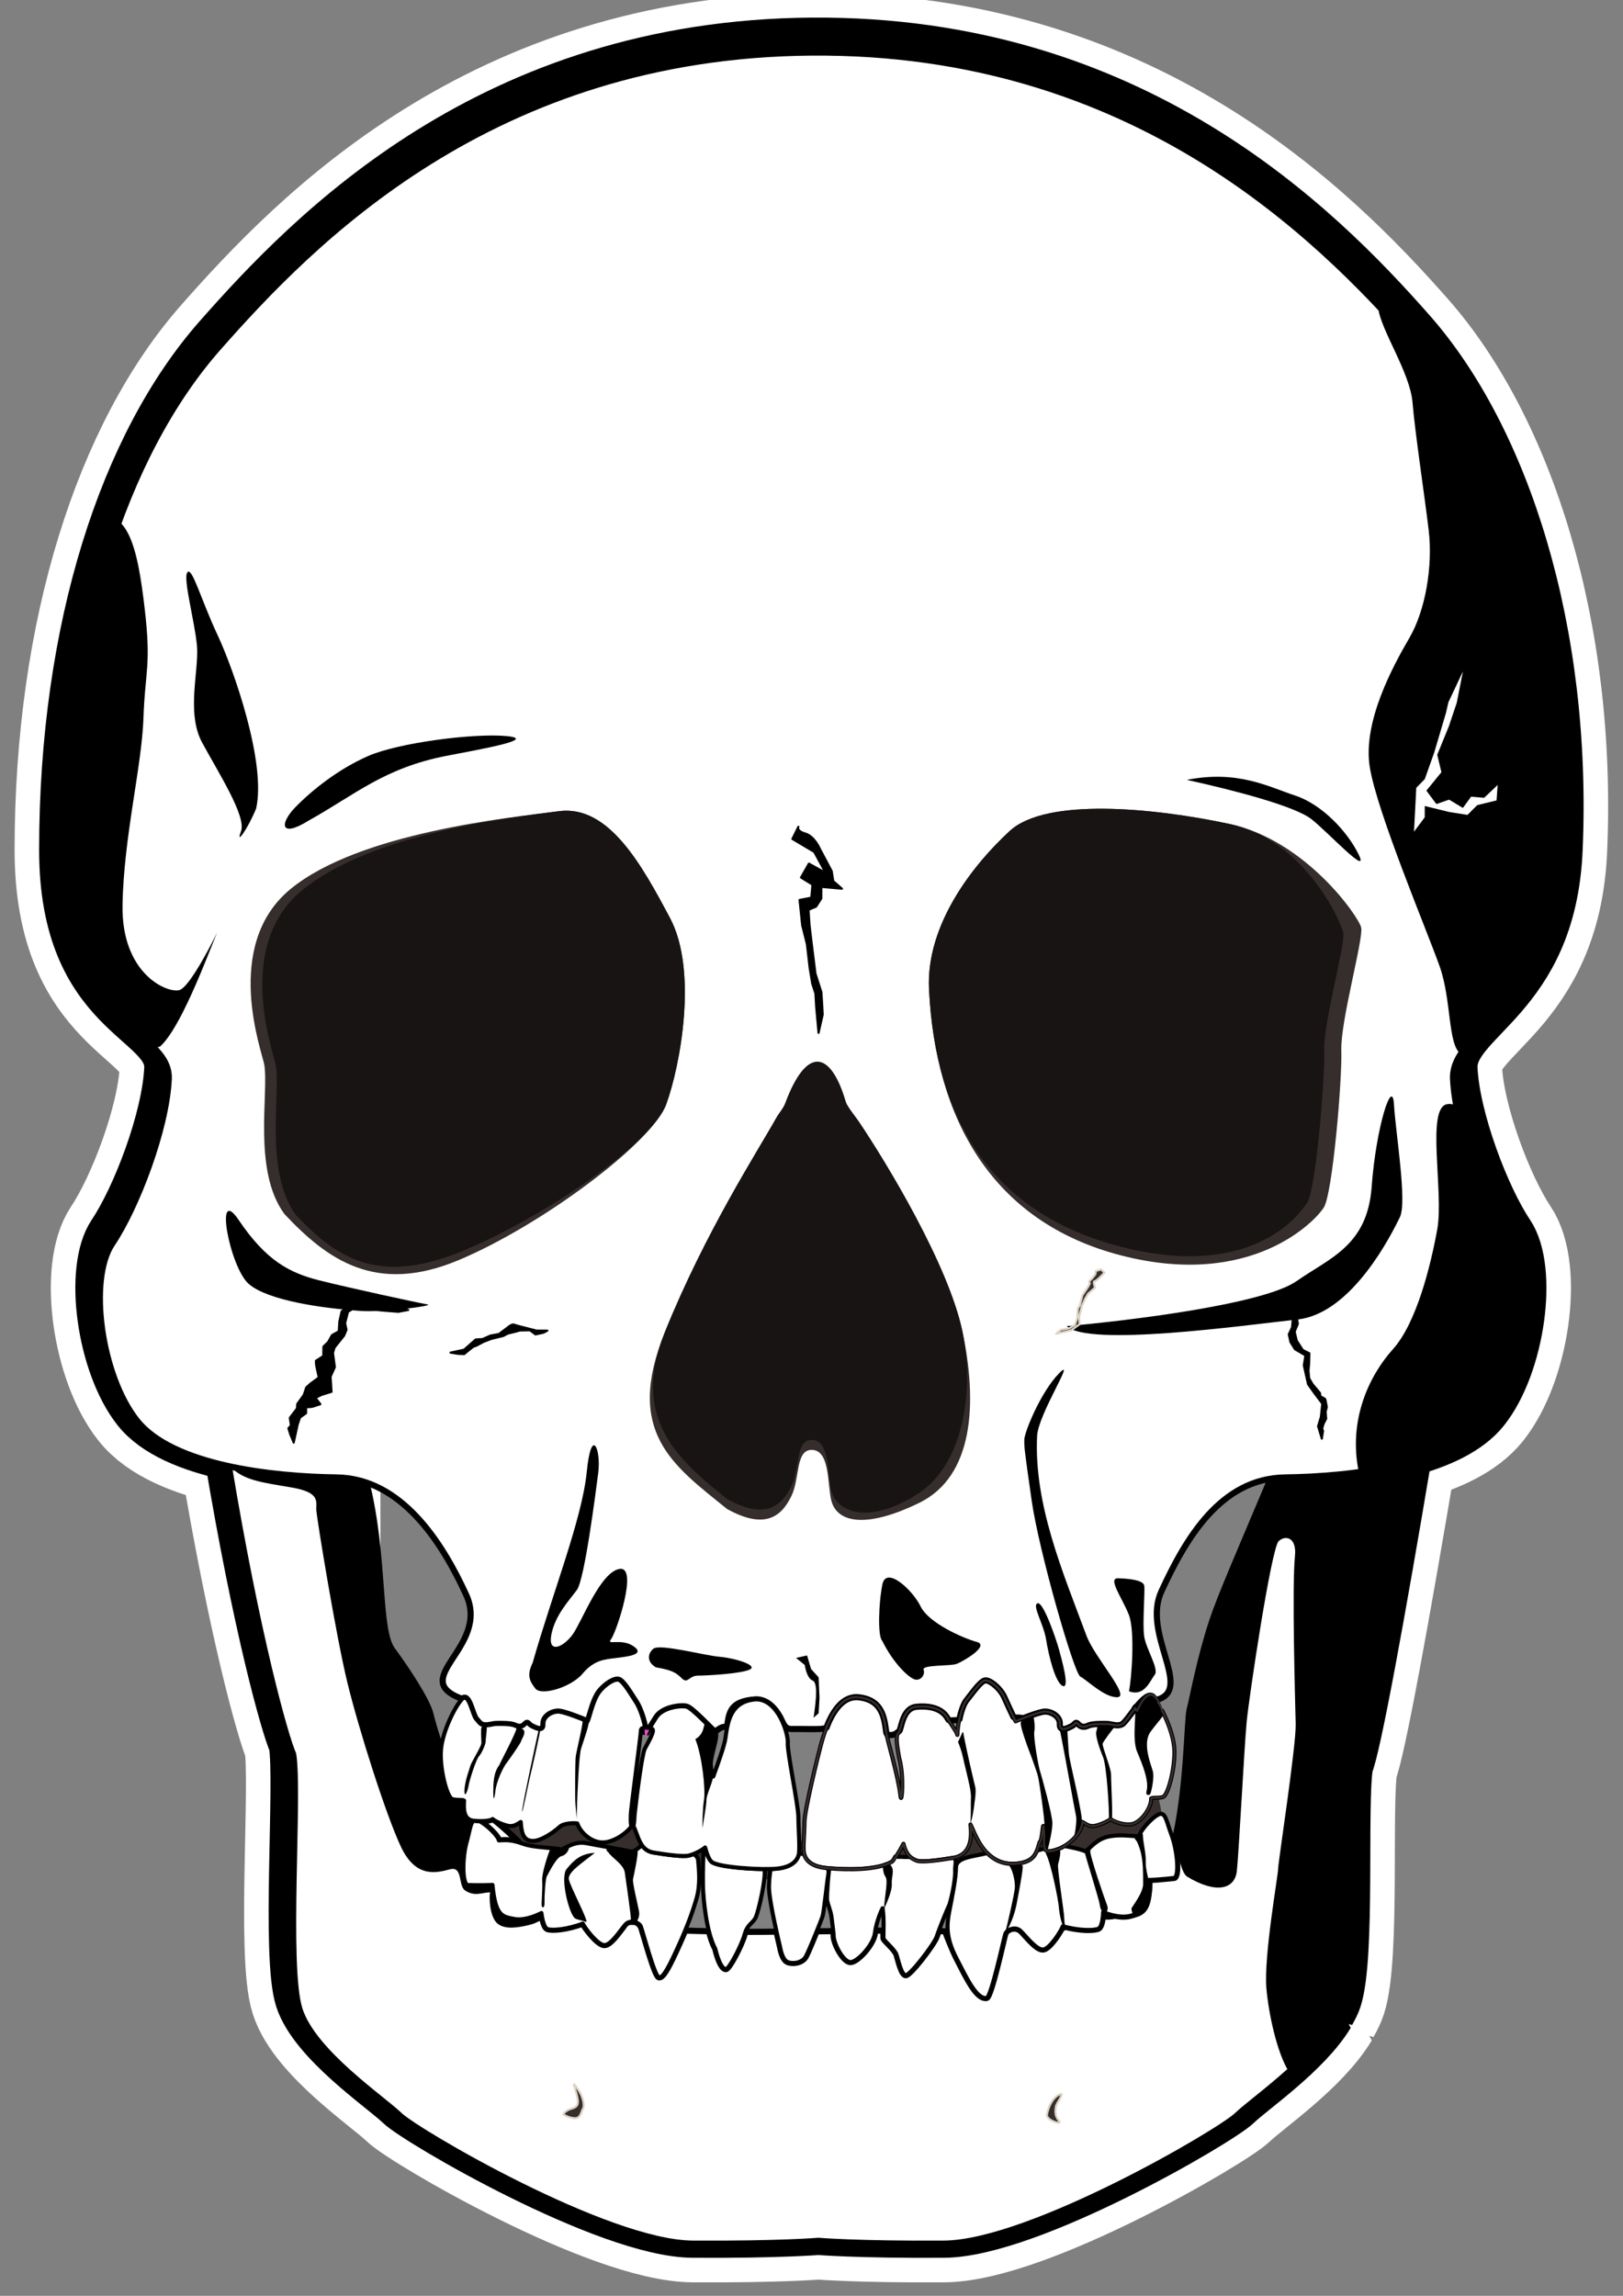 <?xml version="1.0" encoding="UTF-8" standalone="no"?>
<!-- Created with Inkscape (http://www.inkscape.org/) -->

<svg
   width="210mm"
   height="297mm"
   viewBox="0 0 210 297"
   version="1.1"
   id="svg879"
   xmlns="http://www.w3.org/2000/svg"
   xmlns:svg="http://www.w3.org/2000/svg">
  <rect x="0" y="0" width="210" height="297" fill="#808080" stroke="none"/>
  <g
     id="g191503"
     transform="matrix(1.214,0,0,1.214,-26.344,-22.314)"
     style="stroke-width:0.824">
    <path
       id="path23710"
       style="display:inline;fill:none;fill-opacity:1;fill-rule:evenodd;stroke:#ffffff;stroke-width:10.461;stroke-linecap:round;stroke-linejoin:bevel;stroke-miterlimit:4;stroke-dasharray:none;stroke-opacity:1;paint-order:fill markers stroke"
       d="m 108.271,22.87 c -34.146,0.242 -53.35,20.146 -63.34,31.481 -9.99,11.335 -16.445,30.951 -16.445,54.608 0,17.672 11.452,17.936 11.2,23.303 -0.252,5.367 -3.447,13.697 -6.028,17.541 -2.581,3.843 -1.176,14.06 2.639,18.852 1.956,2.457 5.695,3.959 9.799,4.855 3.021,18.154 5.992,28.746 6.856,30.695 0.685,4.093 -0.798,22.641 0.678,27.207 1.477,4.567 8.822,9.49 10.662,11.27 1.84,1.779 22.065,13.617 31.243,13.676 9.178,0.058 13.39,-0.301 13.39,-0.301 0,0 4.212,0.36 13.39,0.301 9.178,-0.059 29.404,-11.897 31.243,-13.676 1.612,-1.559 7.447,-5.531 9.862,-9.562 H 57.018 V 159.409 H 163.532 v 73.473 c 0.277,-0.491 0.531,-0.983 0.688,-1.47 1.477,-4.567 0.529,-20.81 1.215,-24.903 0.821,-1.854 3.465,-16.336 6.319,-33.384 3.458,-0.923 6.5,-2.336 8.199,-4.47 3.815,-4.792 5.22,-15.008 2.639,-18.852 -2.581,-3.843 -5.776,-12.174 -6.028,-17.54 -0.252,-5.367 10.502,-7.389 11.2,-23.303 C 188.79,85.575 182.104,65.053 172.115,53.718 162.125,42.383 142.417,22.63 108.271,22.872 Z M 58.108,174.735 c 0.076,0.005 0.152,0.011 0.228,0.018 -0.076,-0.007 -0.152,-0.013 -0.228,-0.018 z" />
    <path
       id="path120888"
       style="display:inline;fill:none;fill-opacity:1;fill-rule:evenodd;stroke:#000000;stroke-width:5.231;stroke-linecap:round;stroke-linejoin:bevel;stroke-miterlimit:4;stroke-dasharray:none;stroke-opacity:1;paint-order:fill markers stroke"
       d="m 108.271,22.87 c -34.146,0.242 -53.35,20.146 -63.34,31.481 -9.99,11.335 -16.445,30.951 -16.445,54.608 0,17.672 11.452,17.936 11.2,23.303 -0.252,5.367 -3.447,13.697 -6.028,17.541 -2.581,3.843 -1.176,14.06 2.639,18.852 1.956,2.457 5.695,3.959 9.799,4.855 3.021,18.154 5.992,28.746 6.856,30.695 0.685,4.093 -0.798,22.641 0.678,27.207 1.477,4.567 8.822,9.49 10.662,11.27 1.84,1.779 22.065,13.617 31.243,13.676 9.178,0.058 13.39,-0.301 13.39,-0.301 0,0 4.212,0.36 13.39,0.301 9.178,-0.059 29.404,-11.897 31.243,-13.676 1.612,-1.559 7.447,-5.531 9.862,-9.562 H 57.018 V 159.409 H 163.532 v 73.473 c 0.277,-0.491 0.531,-0.983 0.688,-1.47 1.477,-4.567 0.529,-20.81 1.215,-24.903 0.821,-1.854 3.465,-16.336 6.319,-33.384 3.458,-0.923 6.5,-2.336 8.199,-4.47 3.815,-4.792 5.22,-15.008 2.639,-18.852 -2.581,-3.843 -5.776,-12.174 -6.028,-17.54 -0.252,-5.367 10.502,-7.389 11.2,-23.303 C 188.79,85.575 182.104,65.053 172.115,53.718 162.125,42.383 142.417,22.63 108.271,22.872 Z M 58.108,174.735 c 0.076,0.005 0.152,0.011 0.228,0.018 -0.076,-0.007 -0.152,-0.013 -0.228,-0.018 z" />
    <path
       style="display:inline;fill:#362e2c;fill-opacity:1;fill-rule:evenodd;stroke:none;stroke-width:0.545;stroke-linecap:round;stroke-linejoin:round;stroke-miterlimit:4;stroke-dasharray:none;stroke-opacity:1;paint-order:fill markers stroke"
       d="m 72.109,210.498 16.035,1.308 13.869,3.065 12.543,-0.789 11.617,-2.115 15.274,-1.713 3.304,-1.64 c 0,0 0.993,2.832 0.743,4.01 -0.25,1.178 -6.193,4.351 -6.193,4.351 l -13.416,2.263 -13.411,0.041 -8.256,-0.583 -8.839,-0.714 -19.038,-1.302 z"
       id="path186512" />
    <path
       id="path27904"
       style="display:inline;fill:#ffffff;fill-opacity:1;fill-rule:evenodd;stroke:#000000;stroke-width:0.436;stroke-linecap:round;stroke-linejoin:round;stroke-miterlimit:4;stroke-dasharray:none;stroke-opacity:1;paint-order:fill markers stroke"
       d="m 126.737,197.446 c -0.017,5.2e-4 -0.034,0.001 -0.049,0.004 -0.504,0.079 -1.483,1.503 -1.997,2.139 -0.514,0.636 -0.97,2.714 -0.955,3.662 -0.066,-0.334 -0.414,-0.712 -1.083,-1.828 -0.669,-1.116 -2.12,-1.277 -3.274,-1.168 -1.592,0.15 -1.589,2.552 -1.937,2.798 -0.348,0.247 -0.063,1.767 0.093,2.658 0.56,1.972 0.259,5.058 0.147,4.077 -0.249,-2.185 -1.393,-5.908 -1.508,-6.69 -0.227,-1.553 -0.348,-3.696 -3.193,-3.87 -2.338,0.003 -3.388,3.611 -3.789,5.092 -0.33,1.22 -1.746,6.966 -1.75,8.232 -0.004,1.267 -0.193,2.854 -0.028,3.433 0.165,0.579 0.697,1.277 2.275,1.449 1.579,0.172 5.36,0.352 7.039,-0.648 0.259,-0.182 0.838,-1.077 1.265,-1.927 0.271,1.178 0.884,1.673 1.5,1.822 0.617,0.149 2.276,-0.072 3.786,-0.322 1.51,-0.249 2.113,-1.464 1.852,-3.555 0.477,0.849 1.448,4.41 4.783,4.183 2.269,-0.155 2.288,-1.413 2.6,-2.327 0.27,-0.054 0.322,-2.208 0.409,-1.605 0.266,1.857 -0.589,3.198 1.663,2.333 0.88,-0.338 2.412,-1.535 2.483,-2.854 0.203,0.114 0.597,0.443 1.091,0.442 0.494,-0.001 1.624,-0.488 1.911,-0.755 0.175,0.171 1.183,0.675 2.19,0.558 1.006,-0.117 2.196,-1.762 2.128,-2.749 0.204,-0.139 0.662,0.001 1.244,-0.153 0.581,-0.155 1.381,-3.312 1.215,-5.284 -0.105,-1.244 -0.692,-2.787 -1.292,-3.933 0.003,0.013 0.009,0.026 0.01,0.039 0.004,0.029 0.004,0.06 0.001,0.091 -0.003,0.031 -0.009,0.063 -0.019,0.095 -0.009,0.033 -0.023,0.067 -0.038,0.101 -0.016,0.035 -0.035,0.071 -0.056,0.108 -0.022,0.037 -0.046,0.076 -0.073,0.117 -0.027,0.04 -0.057,0.082 -0.088,0.126 -0.064,0.087 -0.139,0.181 -0.221,0.283 -0.082,0.102 -0.172,0.212 -0.269,0.331 -0.097,0.119 -0.201,0.248 -0.31,0.388 -0.109,0.14 -0.223,0.29 -0.341,0.453 -0.029,0.041 -0.057,0.082 -0.084,0.124 -0.026,0.042 -0.05,0.086 -0.073,0.13 -0.023,0.044 -0.043,0.088 -0.063,0.133 -0.019,0.045 -0.038,0.091 -0.054,0.138 -0.016,0.046 -0.031,0.093 -0.044,0.141 -0.013,0.048 -0.026,0.096 -0.036,0.144 -0.01,0.049 -0.02,0.098 -0.029,0.147 -0.009,0.049 -0.015,0.099 -0.021,0.149 -0.006,0.05 -0.01,0.101 -0.013,0.152 -0.003,0.051 -0.006,0.102 -0.007,0.153 -0.003,0.102 -10e-4,0.205 0.003,0.308 0.004,0.103 0.013,0.207 0.025,0.31 0.012,0.103 0.026,0.206 0.043,0.308 0.017,0.102 0.036,0.203 0.057,0.302 0.021,0.1 0.043,0.198 0.067,0.294 0.024,0.096 0.049,0.191 0.074,0.283 0.025,0.092 0.052,0.181 0.078,0.267 0.052,0.173 0.104,0.333 0.151,0.477 0.047,0.144 0.089,0.272 0.121,0.379 0.007,0.027 0.015,0.055 0.022,0.085 0.006,0.029 0.012,0.06 0.016,0.092 0.009,0.064 0.015,0.132 0.018,0.203 0.003,0.071 0.003,0.146 0.001,0.223 -0.001,0.077 -0.006,0.156 -0.013,0.236 -0.006,0.08 -0.015,0.16 -0.025,0.241 -0.01,0.08 -0.021,0.161 -0.033,0.239 -0.012,0.079 -0.025,0.155 -0.039,0.229 -0.013,0.074 -0.028,0.146 -0.042,0.214 -0.028,0.135 -0.056,0.254 -0.081,0.348 -0.025,0.094 -0.047,0.162 -0.061,0.196 -0.007,0.017 -0.012,0.025 -0.015,0.023 -0.003,-0.001 -0.003,-0.015 -0.001,-0.037 0.001,-0.023 0.007,-0.057 0.015,-0.104 0.007,-0.047 0.019,-0.106 0.034,-0.179 0.007,-0.036 0.013,-0.073 0.019,-0.111 0.006,-0.038 0.01,-0.077 0.013,-0.116 0.007,-0.078 0.01,-0.159 0.01,-0.242 -2.5e-4,-0.083 -0.004,-0.168 -0.012,-0.255 -0.007,-0.087 -0.017,-0.175 -0.03,-0.265 -0.013,-0.09 -0.028,-0.181 -0.046,-0.274 -0.018,-0.092 -0.038,-0.186 -0.06,-0.28 -0.022,-0.094 -0.047,-0.188 -0.073,-0.283 -0.026,-0.095 -0.054,-0.19 -0.084,-0.285 -0.029,-0.095 -0.059,-0.19 -0.091,-0.285 -0.032,-0.094 -0.065,-0.188 -0.098,-0.281 -0.067,-0.186 -0.136,-0.369 -0.205,-0.546 -0.069,-0.176 -0.138,-0.345 -0.204,-0.506 -0.066,-0.16 -0.13,-0.311 -0.187,-0.449 -0.015,-0.035 -0.028,-0.07 -0.041,-0.107 -0.013,-0.037 -0.025,-0.074 -0.037,-0.113 -0.023,-0.077 -0.044,-0.159 -0.061,-0.243 -0.018,-0.085 -0.033,-0.172 -0.047,-0.262 -0.013,-0.09 -0.024,-0.183 -0.033,-0.278 -0.009,-0.094 -0.017,-0.19 -0.022,-0.288 -0.006,-0.097 -0.01,-0.196 -0.012,-0.295 -0.003,-0.099 -0.003,-0.198 -0.003,-0.297 -6e-5,-0.099 0.001,-0.198 0.003,-0.296 0.004,-0.196 0.01,-0.387 0.019,-0.57 0.009,-0.182 0.018,-0.355 0.027,-0.512 0.009,-0.158 0.017,-0.3 0.021,-0.422 0.003,-0.061 0.003,-0.117 0.004,-0.167 5.3e-4,-0.05 -5.2e-4,-0.095 -0.003,-0.132 -0.046,-0.14 -0.092,-0.255 -0.128,-0.354 -0.018,-0.05 -0.033,-0.096 -0.045,-0.139 -0.009,-0.035 -0.015,-0.067 -0.019,-0.099 -0.393,0.495 -0.725,0.981 -0.874,1.154 -0.391,0.452 -0.468,0.627 -0.887,0.681 -0.42,0.055 -0.869,-0.122 -1.25,-0.135 -0.381,-0.013 -1.583,-0.031 -1.998,0.168 -0.415,0.199 -0.767,0.203 -1.087,-0.145 -0.32,-0.348 -0.291,0.016 -0.716,0.223 -0.425,0.208 -1.267,0.655 -1.249,-0.226 0.069,-0.855 -1.039,-1.464 -1.806,-1.316 -0.766,0.148 -2.193,0.719 -2.905,1.011 -0.172,-0.316 -0.788,-1.64 -1.211,-2.582 -0.397,-0.883 -1.401,-1.736 -1.94,-1.774 l -5.2e-4,5.3e-4 c -0.018,-0.001 -0.035,-0.001 -0.052,-0.001 z" />
    <path
       id="path263736"
       style="display:inline;fill:#ffffff;fill-opacity:1;fill-rule:evenodd;stroke:#000000;stroke-width:0.654;stroke-linecap:round;stroke-linejoin:bevel;stroke-miterlimit:4;stroke-dasharray:none;stroke-opacity:1;paint-order:fill markers stroke"
       d="m 171.761,174.198 c -4.314,1.156 -9.258,1.57 -13.083,1.621 -0.538,0.007 -1.05,0.066 -1.551,0.147 -3.322,7.892 -5.367,12.549 -6.226,15.155 -1.354,4.108 -2.055,8.096 -2.413,9.471 -0.265,1.019 -0.273,8.764 -1.655,14.205 0.376,1.493 0.497,3.352 0.07,3.693 0,0 -0.781,0.092 -1.612,0.156 -0.189,0.033 -0.613,0.035 -1.053,0.064 -0.054,0.359 -0.007,0.854 -0.087,1.292 -0.204,2.126 -0.891,2.217 -1.944,2.522 -0.529,0.153 -1.142,0.104 -1.671,-5.2e-4 -0.279,0.062 -0.569,0.096 -0.871,0.093 -0.146,-0.001 -0.282,-0.049 -0.417,-0.094 -0.042,0.466 -0.153,1.212 -0.455,1.369 -0.423,0.219 -1.953,0.239 -3.575,-0.186 -0.119,0.065 -0.237,0.132 -0.359,0.194 -0.352,0.685 -1.325,2.125 -1.952,2.222 -0.659,0.101 -1.676,-1.193 -2.278,-1.823 -0.404,-0.46 -0.886,-0.457 -1.254,-0.321 -0.258,0.107 -0.464,0.292 -0.527,0.482 -0.145,0.436 -1.505,6.77 -1.994,6.832 -1.056,0.135 -2.05,-1.967 -3.252,-4.31 -0.281,-0.548 -1.022,-2.339 -1.165,-2.802 -0.259,-0.007 -0.446,-0.006 -0.694,-0.013 -0.079,0.212 -0.163,0.437 -0.207,0.575 -0.254,0.791 -2.858,4.189 -3.314,4.124 -0.456,-0.065 -0.776,-1.579 -0.964,-2.17 -0.188,-0.591 -1.342,-1.49 -1.39,-1.747 -0.017,-0.092 -0.01,-0.432 -0.003,-0.836 -0.281,0.003 -0.6,1.6e-4 -0.874,0.003 -0.015,0.089 -0.032,0.177 -0.044,0.267 -0.156,1.244 -1.857,3.084 -2.604,3.084 -0.747,0 -1.855,-2.021 -1.794,-2.931 0,0 -0.026,-0.224 -0.043,-0.371 -0.582,0.004 -1.1,0.02 -1.726,0.018 -0.012,-3e-5 -0.021,5.2e-4 -0.033,5.2e-4 -0.436,1.077 -0.959,2.317 -1.169,2.7 -0.358,0.652 -1.352,0.813 -1.932,0.578 -0.581,-0.235 -0.784,-1.508 -0.784,-1.508 -0.113,-0.476 -0.254,-1.079 -0.399,-1.729 -1.06,0.015 -2.179,0.019 -3.315,0.02 -0.033,0.088 -0.066,0.182 -0.095,0.288 -0.32,1.158 -1.643,3.684 -1.987,3.684 -0.344,0 -0.768,-0.66 -1.134,-2.173 -0.274,-0.507 -0.494,-1.161 -0.673,-1.868 -0.845,-0.023 -1.566,-0.024 -2.535,-0.069 -0.201,0.487 -0.425,1.002 -0.678,1.561 -0.948,2.09 -1.667,3.575 -2.135,3.416 -0.418,-0.142 -1.479,-4.036 -1.828,-5.155 -0.176,-0.623 -0.676,-0.743 -0.844,-0.746 -0.424,-0.009 -0.744,-0.039 -1.075,0.507 -0.549,0.693 -1.426,2.009 -2.077,1.966 -0.732,-0.049 -2.08,-1.85 -2.275,-2.294 -1.661,0.639 -3.319,0.77 -3.781,0.579 -0.462,-0.191 -0.629,-1.702 -0.629,-1.702 0,0 -1.628,0.882 -2.891,0.632 -1.262,-0.25 -1.997,-0.247 -2.328,-3.631 -1.057,0.069 -2.697,0.017 -2.697,0.017 -0.551,-0.368 -0.492,-3.035 -0.052,-4.595 0.326,-1.156 0.398,-2.021 0.743,-2.261 -0.011,-0.001 -0.021,-7.9e-4 -0.033,-0.001 -1.006,-0.117 -1.055,-1.157 -0.988,-2.144 -0.204,-0.139 -0.662,10e-4 -1.244,-0.153 -0.581,-0.155 -1.381,-3.312 -1.215,-5.284 0.003,-0.035 0.009,-0.073 0.013,-0.109 -0.645,-1.702 -1.004,-3.165 -1.153,-3.735 -0.358,-1.375 -2.387,-4.525 -4.039,-6.758 -1.607,-2.172 -0.785,-9.862 -2.749,-17.821 -1.002,-0.345 -2.064,-0.557 -3.201,-0.573 -3.352,-0.045 -7.579,-0.356 -11.477,-1.208 3.021,18.158 5.993,28.752 6.856,30.701 0.685,4.093 -0.798,22.64 0.679,27.207 1.477,4.567 8.822,9.49 10.661,11.27 1.84,1.779 22.065,13.618 31.243,13.676 9.178,0.058 13.39,-0.301 13.39,-0.301 0,0 4.212,0.36 13.391,0.301 9.178,-0.059 29.403,-11.897 31.243,-13.676 1.84,-1.779 9.185,-6.703 10.661,-11.27 1.477,-4.567 0.529,-20.81 1.215,-24.903 0.822,-1.855 3.469,-16.355 6.325,-33.419 z m -97.558,38.023 c -0.139,0.136 -0.723,0.235 -1.459,0.214 0.818,0.371 2.081,1.621 2.121,2.06 0.802,-0.042 1.277,-0.054 2.189,0.23 -0.915,-0.897 -1.756,-1.653 -2.551,-2.303 -0.129,-0.072 -0.237,-0.142 -0.3,-0.2 z" />
    <path
       id="path258732"
       style="display:inline;fill:#ffffff;fill-opacity:1;fill-rule:evenodd;stroke:#000000;stroke-width:0.654;stroke-linecap:round;stroke-linejoin:bevel;stroke-miterlimit:4;stroke-dasharray:none;stroke-opacity:1;paint-order:fill markers stroke"
       d="M 108.271,23.979 C 74.125,24.221 54.921,44.125 44.932,55.46 34.942,66.794 28.487,86.411 28.487,110.068 c 0,17.672 11.452,17.936 11.2,23.302 -0.252,5.367 -3.447,13.697 -6.028,17.541 -2.581,3.843 -1.176,14.06 2.639,18.851 3.815,4.792 14.396,5.965 21.276,6.057 6.88,0.092 11.226,6.872 13.807,12.497 2.581,5.626 -6.362,8.933 -0.415,11.102 0.718,-0.7 1.078,1.671 1.469,2.123 0.391,0.452 0.468,0.627 0.887,0.681 0.42,0.055 0.869,-0.122 1.25,-0.135 0.381,-0.013 1.583,-0.031 1.998,0.168 0.415,0.199 0.767,0.203 1.087,-0.145 0.32,-0.348 0.291,0.016 0.716,0.223 0.425,0.208 1.267,0.655 1.249,-0.226 -0.069,-0.855 1.039,-1.464 1.806,-1.316 0.766,0.148 2.193,0.719 2.905,1.011 0.172,-0.316 0.487,-1.849 1.012,-2.784 0.492,-0.877 1.608,-1.667 2.17,-1.658 0.037,5.3e-4 0.073,0.004 0.105,0.013 0.514,0.128 1.396,1.69 1.869,2.395 0.473,0.705 1.064,2.533 1.05,3.481 0.066,-0.334 0.415,-0.712 1.084,-1.828 0.669,-1.116 2.682,-1.33 3.273,-1.168 0.591,0.162 2.68,2.431 3.028,2.678 0,0 0.76,-0.745 1.256,-0.488 0.227,-1.553 0.274,-2.806 3.12,-2.98 1.33,0.001 2.257,1.194 2.798,2.398 0.31,0.699 0.611,0.783 1.115,0.766 0.523,-0.018 2.465,0.034 2.912,-0.004 0.115,-0.01 0.462,-0.056 0.631,-0.077 0.595,-1.564 1.597,-3.316 3.227,-3.318 2.845,0.174 2.966,2.317 3.193,3.87 7.7e-4,0.006 0.003,0.012 0.003,0.018 0.105,0.091 0.243,0.156 0.455,0.155 0.394,-0.003 0.69,-0.226 0.954,-0.479 0.241,-0.686 0.449,-2.41 1.792,-2.537 1.153,-0.108 2.604,0.052 3.274,1.168 0.065,0.108 0.123,0.203 0.182,0.297 0.374,-0.015 0.723,-0.032 1.097,-0.048 0.178,-0.845 0.459,-1.711 0.76,-2.083 0.514,-0.636 1.493,-2.061 1.997,-2.139 0.032,-0.004 0.066,-0.006 0.102,-0.003 l 5.4e-4,-5.4e-4 c 0.539,0.038 1.543,0.892 1.94,1.774 0.323,0.719 0.755,1.653 1.02,2.199 0.087,-0.004 0.191,-0.007 0.278,-0.012 0.237,-0.012 0.487,0.017 0.744,0.065 0.707,-0.275 1.545,-0.578 2.075,-0.681 0.766,-0.148 1.875,0.461 1.806,1.316 -0.019,0.881 0.824,0.434 1.249,0.226 0.425,-0.208 0.396,-0.571 0.716,-0.223 0.32,0.348 0.672,0.344 1.087,0.145 0.415,-0.199 1.618,-0.181 1.998,-0.168 0.381,0.013 0.83,0.19 1.25,0.135 0.42,-0.055 0.496,-0.229 0.887,-0.681 0.131,-0.151 0.407,-0.547 0.736,-0.974 0.054,-0.169 0.164,-0.299 0.317,-0.4 0.599,-0.721 1.291,-1.364 1.693,-0.972 0.087,0.085 0.185,0.201 0.288,0.341 0.122,-0.042 0.302,-0.075 0.413,-0.118 3.374,-1.312 -1.853,-7.021 0.196,-11.463 2.592,-5.62 6.317,-12.044 13.197,-12.136 6.88,-0.092 17.461,-1.266 21.276,-6.057 3.815,-4.792 5.22,-15.008 2.639,-18.851 -2.581,-3.843 -5.776,-12.174 -6.028,-17.541 -0.252,-5.367 10.502,-7.388 11.2,-23.302 1.026,-23.386 -5.66,-43.908 -15.65,-55.242 -9.989,-11.335 -29.698,-31.088 -63.844,-30.846 z" />
    <path
       id="path5792"
       style="display:inline;fill:#000000;fill-opacity:1;fill-rule:evenodd;stroke:none;stroke-width:0.218;stroke-linecap:round;stroke-linejoin:round;stroke-miterlimit:4;stroke-dasharray:none;stroke-dashoffset:0;stroke-opacity:1;paint-order:fill markers stroke"
       d="m 159.074,239.155 c 0.546,-0.493 1.091,-1.004 1.61,-1.531 0.535,-0.543 1.045,-1.101 1.507,-1.666 0.231,-0.283 0.45,-0.568 0.655,-0.854 0.205,-0.286 0.395,-0.573 0.568,-0.861 0.173,-0.288 0.329,-0.576 0.464,-0.863 0.135,-0.287 0.25,-0.574 0.343,-0.86 0.092,-0.285 0.175,-0.616 0.249,-0.987 0.074,-0.371 0.14,-0.782 0.199,-1.226 0.117,-0.889 0.204,-1.914 0.268,-3.029 0.065,-1.114 0.107,-2.318 0.136,-3.565 0.029,-1.247 0.043,-2.536 0.052,-3.822 0.017,-2.572 0.009,-5.129 0.039,-7.299 0.015,-1.085 0.041,-2.073 0.083,-2.918 0.043,-0.845 0.103,-1.546 0.189,-2.058 0.103,-0.232 0.234,-0.662 0.39,-1.269 0.157,-0.607 0.339,-1.392 0.543,-2.336 0.408,-1.887 0.905,-4.407 1.466,-7.402 0.561,-2.995 1.185,-6.465 1.848,-10.253 0.663,-3.788 1.364,-7.893 2.078,-12.159 -1.079,0.289 -2.197,0.531 -3.327,0.734 -1.13,0.202 -2.272,0.364 -3.398,0.491 -1.127,0.127 -2.238,0.22 -3.307,0.284 -1.069,0.064 -2.095,0.099 -3.051,0.112 -0.538,0.007 -1.05,0.066 -1.551,0.147 -1.661,3.946 -3.003,7.083 -4.037,9.56 -0.517,1.238 -0.957,2.311 -1.322,3.237 -0.364,0.926 -0.653,1.706 -0.868,2.357 -0.339,1.027 -0.636,2.047 -0.898,3.02 -0.262,0.973 -0.487,1.899 -0.682,2.741 -0.389,1.682 -0.654,3.023 -0.833,3.71 -0.066,0.255 -0.117,0.93 -0.176,1.885 -0.059,0.954 -0.129,2.188 -0.233,3.56 -0.104,1.372 -0.242,2.882 -0.442,4.389 -0.1,0.754 -0.214,1.507 -0.347,2.241 -0.123,0.677 -0.265,1.333 -0.422,1.965 0.322,0.828 0.682,3.317 1.355,3.726 3.055,1.857 5.093,1.392 5.306,-0.621 0.213,-2.014 0.786,-13.141 1.04,-15.839 0.254,-2.698 2.637,-18.583 3.416,-19.29 0.778,-0.707 1.929,-0.33 1.735,1.562 -0.336,3.277 0.023,15.656 0.077,17.942 0.054,2.286 -1.874,14.75 -1.874,15.431 0,0.681 -1.541,9.288 -1.247,12.728 0.217,2.535 1.078,6.78 2.397,8.886 z" />
    <path
       style="display:inline;fill:#362e2c;fill-opacity:1;fill-rule:evenodd;stroke:none;stroke-width:0.218;stroke-linecap:round;stroke-linejoin:round;stroke-miterlimit:4;stroke-dasharray:none;stroke-opacity:1;paint-order:fill markers stroke"
       d="m 99.195,179.182 c -5.813,-4.688 -10.941,-8.2 -6.631,-18.85 4.31,-10.651 9.911,-19.314 11.865,-22.807 0.311,-0.555 0.763,-1.027 0.972,-1.587 2.283,-6.126 4.841,-5.598 6.443,-0.12 0.135,0.461 1.094,1.647 1.383,2.077 3.012,4.472 9.525,15.24 11.036,22.303 1.656,7.742 1.192,15.508 -4.587,18.328 -5.778,2.82 -8.785,2.059 -9.371,-0.237 -0.426,-1.669 -0.122,-5.348 -2.048,-5.406 -1.791,-0.054 -1.28,2.991 -2.201,4.904 -1.146,2.379 -2.991,3.532 -6.861,1.397 z"
       id="path34537" />
    <path
       id="path265103"
       style="display:inline;fill:#000000;fill-opacity:1;fill-rule:evenodd;stroke:none;stroke-width:0.218;stroke-linecap:round;stroke-linejoin:bevel;stroke-miterlimit:4;stroke-dasharray:none;stroke-opacity:1;paint-order:fill markers stroke"
       d="m 177.391,130.677 c 0.019,-0.029 0.034,-0.058 0.053,-0.087 0.098,-0.147 0.203,-0.295 0.314,-0.443 0.111,-0.148 0.228,-0.296 0.351,-0.445 0.123,-0.149 0.252,-0.299 0.385,-0.45 0.133,-0.152 0.272,-0.305 0.415,-0.459 0.286,-0.31 0.589,-0.628 0.904,-0.958 0.315,-0.33 0.642,-0.672 0.976,-1.031 0.167,-0.179 0.336,-0.363 0.506,-0.551 0.17,-0.188 0.341,-0.38 0.513,-0.578 0.172,-0.198 0.344,-0.401 0.515,-0.61 0.172,-0.209 0.343,-0.423 0.514,-0.644 0.171,-0.221 0.341,-0.447 0.509,-0.681 0.169,-0.233 0.336,-0.474 0.5,-0.721 0.165,-0.247 0.328,-0.502 0.488,-0.764 0.16,-0.262 0.318,-0.533 0.472,-0.811 0.154,-0.279 0.304,-0.565 0.451,-0.861 0.073,-0.148 0.146,-0.298 0.217,-0.45 0.071,-0.152 0.141,-0.307 0.21,-0.464 0.069,-0.157 0.137,-0.316 0.203,-0.478 0.067,-0.162 0.132,-0.326 0.196,-0.492 0.064,-0.167 0.126,-0.336 0.187,-0.508 0.061,-0.172 0.121,-0.345 0.179,-0.522 0.058,-0.177 0.115,-0.356 0.17,-0.538 0.055,-0.182 0.109,-0.366 0.161,-0.554 0.052,-0.187 0.102,-0.378 0.151,-0.571 0.049,-0.193 0.096,-0.388 0.141,-0.587 0.045,-0.199 0.088,-0.4 0.13,-0.604 0.041,-0.204 0.081,-0.412 0.118,-0.622 0.037,-0.21 0.073,-0.423 0.106,-0.64 0.034,-0.216 0.065,-0.436 0.094,-0.659 0.029,-0.223 0.057,-0.448 0.081,-0.677 0.025,-0.229 0.048,-0.461 0.068,-0.697 0.02,-0.235 0.038,-0.474 0.054,-0.716 0.016,-0.242 0.03,-0.487 0.041,-0.736 0.032,-0.731 0.056,-1.459 0.073,-2.184 0.017,-0.725 0.027,-1.447 0.03,-2.166 0.003,-0.719 -0.003,-1.435 -0.015,-2.147 -0.012,-0.712 -0.031,-1.421 -0.057,-2.126 -0.026,-0.705 -0.059,-1.407 -0.099,-2.105 -0.04,-0.698 -0.086,-1.392 -0.14,-2.082 -0.053,-0.69 -0.114,-1.377 -0.18,-2.059 -0.067,-0.682 -0.14,-1.36 -0.22,-2.034 -0.08,-0.674 -0.166,-1.343 -0.259,-2.008 -0.093,-0.665 -0.191,-1.325 -0.297,-1.981 -0.105,-0.656 -0.217,-1.306 -0.334,-1.952 -0.117,-0.646 -0.241,-1.287 -0.37,-1.923 -0.129,-0.636 -0.265,-1.266 -0.406,-1.892 -0.141,-0.625 -0.288,-1.246 -0.44,-1.861 -0.152,-0.615 -0.311,-1.224 -0.474,-1.827 -0.164,-0.603 -0.333,-1.201 -0.507,-1.793 -0.174,-0.592 -0.354,-1.178 -0.539,-1.758 -0.185,-0.58 -0.375,-1.154 -0.571,-1.721 -0.195,-0.568 -0.396,-1.129 -0.602,-1.684 -0.206,-0.555 -0.416,-1.104 -0.632,-1.645 -0.215,-0.542 -0.435,-1.077 -0.66,-1.605 -0.225,-0.528 -0.454,-1.05 -0.688,-1.564 -0.234,-0.514 -0.473,-1.022 -0.717,-1.522 -0.243,-0.5 -0.491,-0.993 -0.743,-1.478 -0.252,-0.485 -0.508,-0.963 -0.768,-1.434 -0.26,-0.47 -0.525,-0.933 -0.793,-1.388 -0.269,-0.455 -0.542,-0.902 -0.818,-1.342 -0.138,-0.22 -0.277,-0.437 -0.417,-0.653 -0.14,-0.216 -0.282,-0.429 -0.424,-0.64 -0.142,-0.211 -0.285,-0.421 -0.429,-0.628 -0.144,-0.207 -0.289,-0.413 -0.434,-0.616 -0.146,-0.203 -0.292,-0.405 -0.44,-0.603 -0.148,-0.199 -0.296,-0.395 -0.446,-0.59 -0.149,-0.195 -0.3,-0.387 -0.451,-0.578 -0.151,-0.19 -0.303,-0.379 -0.456,-0.565 -0.153,-0.186 -0.306,-0.37 -0.461,-0.551 -0.154,-0.182 -0.31,-0.361 -0.466,-0.538 -0.312,-0.354 -0.634,-0.717 -0.965,-1.086 -0.331,-0.37 -0.672,-0.747 -1.023,-1.131 -0.351,-0.384 -0.711,-0.774 -1.081,-1.169 -0.156,-0.167 -0.322,-0.339 -0.482,-0.508 0.006,0.08 0.009,0.153 0.02,0.245 0.289,2.429 3.396,6.854 3.667,10.113 0.271,3.259 1.262,9.753 1.721,13.597 0.458,3.844 -0.354,8.551 -2.054,11.466 -1.7,2.915 -5.003,8.922 -4.227,13.764 0.777,4.842 6.14,17.534 7.455,21.259 1.274,3.607 0.851,8.361 2.245,9.303 z" />
    <path
       id="path13756"
       style="display:inline;fill:#000000;fill-opacity:1;fill-rule:evenodd;stroke:none;stroke-width:0.218;stroke-linecap:round;stroke-linejoin:bevel;stroke-miterlimit:4;stroke-dasharray:none;stroke-opacity:1;paint-order:fill markers stroke"
       d="m 38.132,130.045 c 0.026,-0.003 0.053,-0.006 0.078,-0.01 0.07,-0.01 0.137,-0.024 0.202,-0.038 0.065,-0.015 0.128,-0.031 0.189,-0.049 0.061,-0.018 0.119,-0.037 0.175,-0.058 0.078,-0.072 0.157,-0.151 0.237,-0.236 0.079,-0.085 0.159,-0.176 0.239,-0.272 0.08,-0.097 0.161,-0.199 0.242,-0.306 0.081,-0.107 0.162,-0.22 0.243,-0.337 0.081,-0.117 0.163,-0.239 0.245,-0.365 0.082,-0.126 0.163,-0.257 0.245,-0.391 0.082,-0.134 0.164,-0.273 0.245,-0.414 0.082,-0.142 0.164,-0.287 0.245,-0.435 0.082,-0.148 0.163,-0.299 0.244,-0.453 0.081,-0.154 0.162,-0.31 0.243,-0.469 0.161,-0.317 0.321,-0.643 0.479,-0.974 0.158,-0.331 0.314,-0.667 0.467,-1.005 0.153,-0.338 0.303,-0.677 0.45,-1.015 0.147,-0.338 0.291,-0.674 0.43,-1.005 0.139,-0.331 0.274,-0.657 0.404,-0.974 0.26,-0.634 0.501,-1.234 0.716,-1.771 0.215,-0.537 0.405,-1.013 0.563,-1.398 0.056,-0.136 0.103,-0.246 0.151,-0.358 -0.125,0.254 -0.271,0.55 -0.452,0.902 -0.101,0.196 -0.209,0.404 -0.323,0.619 -0.114,0.215 -0.234,0.438 -0.358,0.664 -0.124,0.226 -0.252,0.455 -0.382,0.684 -0.13,0.229 -0.263,0.457 -0.397,0.681 -0.134,0.223 -0.268,0.442 -0.402,0.652 -0.134,0.21 -0.267,0.411 -0.398,0.599 -0.065,0.094 -0.13,0.185 -0.194,0.272 -0.064,0.087 -0.127,0.17 -0.19,0.249 -0.062,0.079 -0.124,0.154 -0.184,0.224 -0.06,0.07 -0.119,0.135 -0.176,0.196 -0.058,0.06 -0.113,0.115 -0.168,0.164 -0.055,0.049 -0.108,0.092 -0.159,0.13 -0.051,0.037 -0.1,0.068 -0.148,0.092 -0.024,0.012 -0.047,0.022 -0.07,0.031 -0.023,0.009 -0.045,0.015 -0.067,0.021 -0.043,0.01 -0.089,0.018 -0.139,0.023 -0.05,0.004 -0.102,0.007 -0.158,0.007 -0.055,2e-5 -0.114,-0.003 -0.175,-0.007 -0.061,-0.006 -0.124,-0.013 -0.19,-0.024 -0.066,-0.01 -0.134,-0.023 -0.204,-0.039 -0.07,-0.016 -0.142,-0.035 -0.216,-0.057 -0.074,-0.022 -0.15,-0.047 -0.227,-0.074 -0.077,-0.028 -0.156,-0.058 -0.236,-0.092 -0.08,-0.034 -0.162,-0.07 -0.244,-0.11 -0.083,-0.04 -0.167,-0.083 -0.251,-0.129 -0.084,-0.046 -0.169,-0.096 -0.255,-0.149 -0.086,-0.053 -0.172,-0.109 -0.259,-0.168 -0.087,-0.059 -0.173,-0.122 -0.26,-0.189 -0.087,-0.066 -0.174,-0.136 -0.26,-0.209 -0.087,-0.073 -0.173,-0.15 -0.259,-0.231 -0.086,-0.081 -0.171,-0.165 -0.256,-0.253 -0.085,-0.088 -0.169,-0.179 -0.252,-0.275 -0.083,-0.095 -0.165,-0.195 -0.245,-0.298 -0.081,-0.103 -0.16,-0.21 -0.238,-0.321 -0.078,-0.111 -0.154,-0.226 -0.229,-0.345 -0.075,-0.119 -0.147,-0.242 -0.218,-0.369 -0.071,-0.127 -0.139,-0.258 -0.206,-0.393 -0.067,-0.135 -0.131,-0.275 -0.193,-0.419 -0.062,-0.144 -0.121,-0.292 -0.178,-0.445 -0.056,-0.153 -0.11,-0.31 -0.161,-0.471 -0.051,-0.161 -0.098,-0.327 -0.142,-0.498 -0.044,-0.17 -0.085,-0.345 -0.122,-0.525 -0.037,-0.18 -0.071,-0.364 -0.101,-0.553 -0.03,-0.189 -0.057,-0.382 -0.079,-0.581 -0.022,-0.198 -0.04,-0.402 -0.054,-0.61 -0.014,-0.208 -0.023,-0.421 -0.028,-0.639 -0.005,-0.218 -0.005,-0.44 -0.001,-0.668 0.004,-0.228 0.011,-0.456 0.018,-0.684 0.008,-0.228 0.017,-0.456 0.028,-0.684 0.022,-0.456 0.049,-0.912 0.082,-1.367 0.033,-0.455 0.072,-0.91 0.114,-1.363 0.043,-0.453 0.089,-0.905 0.14,-1.354 0.05,-0.45 0.104,-0.898 0.16,-1.344 0.057,-0.446 0.116,-0.888 0.177,-1.328 0.061,-0.44 0.124,-0.877 0.187,-1.311 0.064,-0.434 0.128,-0.864 0.193,-1.289 0.129,-0.852 0.259,-1.687 0.382,-2.501 0.062,-0.407 0.122,-0.809 0.179,-1.205 0.057,-0.396 0.112,-0.787 0.164,-1.171 0.052,-0.384 0.1,-0.761 0.144,-1.132 0.044,-0.371 0.084,-0.735 0.119,-1.091 0.035,-0.356 0.065,-0.705 0.089,-1.046 0.012,-0.17 0.022,-0.339 0.031,-0.505 0.009,-0.166 0.017,-0.33 0.023,-0.492 0.011,-0.324 0.025,-0.63 0.039,-0.919 0.015,-0.289 0.031,-0.563 0.048,-0.822 0.017,-0.26 0.035,-0.506 0.054,-0.741 0.019,-0.235 0.038,-0.459 0.057,-0.674 0.038,-0.431 0.077,-0.828 0.112,-1.211 0.035,-0.384 0.067,-0.754 0.092,-1.132 0.012,-0.189 0.023,-0.379 0.031,-0.574 0.009,-0.195 0.015,-0.394 0.018,-0.6 0.004,-0.206 0.004,-0.42 0.002,-0.642 -0.002,-0.223 -0.007,-0.454 -0.016,-0.699 -0.009,-0.244 -0.021,-0.501 -0.038,-0.771 -0.016,-0.271 -0.037,-0.557 -0.062,-0.86 -0.025,-0.303 -0.054,-0.623 -0.089,-0.963 -0.034,-0.34 -0.074,-0.699 -0.118,-1.081 -0.045,-0.382 -0.09,-0.761 -0.138,-1.137 -0.048,-0.376 -0.098,-0.748 -0.151,-1.114 -0.053,-0.366 -0.108,-0.727 -0.166,-1.08 -0.059,-0.353 -0.121,-0.698 -0.187,-1.034 -0.033,-0.168 -0.068,-0.333 -0.103,-0.496 -0.035,-0.163 -0.071,-0.324 -0.109,-0.482 -0.038,-0.158 -0.077,-0.312 -0.117,-0.464 -0.04,-0.152 -0.082,-0.301 -0.124,-0.446 -0.043,-0.146 -0.087,-0.288 -0.133,-0.427 -0.046,-0.139 -0.093,-0.274 -0.142,-0.406 -0.049,-0.132 -0.099,-0.259 -0.152,-0.383 -0.052,-0.124 -0.106,-0.243 -0.162,-0.359 -0.056,-0.116 -0.113,-0.227 -0.173,-0.335 -0.059,-0.107 -0.12,-0.21 -0.183,-0.308 -0.063,-0.098 -0.128,-0.192 -0.195,-0.28 -0.067,-0.089 -0.136,-0.172 -0.207,-0.25 -0.071,-0.079 -0.145,-0.152 -0.221,-0.22 -0.023,-0.021 -0.048,-0.038 -0.071,-0.057 -3.744,10.151 -5.901,22.462 -5.901,36.125 0,13.386 6.567,16.784 9.645,19.977 z" />
    <path
       style="display:inline;fill:#000000;fill-opacity:1;fill-rule:evenodd;stroke:none;stroke-width:0.218;stroke-linecap:round;stroke-linejoin:round;stroke-miterlimit:4;stroke-dasharray:none;stroke-opacity:1;paint-order:fill markers stroke"
       d="m 47.154,148.406 c 2.921,4.328 5.423,5.619 8.568,6.411 3.145,0.792 10.613,2.415 11.519,2.559 0.906,0.144 -4.713,0.864 -7.079,0.701 -4.084,-0.28 -9.894,-1.102 -11.94,-2.869 -2.046,-1.768 -3.731,-10.749 -1.068,-6.802 z"
       id="path13892" />
    <path
       style="display:inline;fill:#000000;fill-opacity:1;fill-rule:evenodd;stroke:none;stroke-width:0.218;stroke-linecap:round;stroke-linejoin:round;stroke-miterlimit:4;stroke-dasharray:none;stroke-opacity:1;paint-order:fill markers stroke"
       d="m 135.394,159.696 c 6.469,-0.57 20.96,-2.317 24.503,-4.801 3.544,-2.484 7.541,-3.756 7.998,-10.054 0.457,-6.297 2.201,-11.782 2.377,-8.765 0.176,3.017 1.416,10.406 0.633,12.004 -0.783,1.598 -5.013,10.253 -10.897,10.904 -5.884,0.651 -22.349,2.943 -24.615,0.711 z"
       id="path14028" />
    <path
       id="path14114"
       style="display:inline;fill:#000000;fill-opacity:1;fill-rule:evenodd;stroke:none;stroke-width:0.218;stroke-linecap:round;stroke-linejoin:round;stroke-miterlimit:4;stroke-dasharray:none;stroke-opacity:1;paint-order:fill markers stroke"
       d="m 166.527,175.256 c 0.044,-0.006 0.088,-0.012 0.133,-0.017 0.256,-0.035 0.512,-0.073 0.767,-0.112 0.256,-0.039 0.511,-0.081 0.766,-0.124 0.255,-0.043 0.51,-0.089 0.763,-0.136 0.254,-0.048 0.506,-0.098 0.758,-0.15 0.252,-0.052 0.502,-0.106 0.751,-0.163 0.249,-0.057 0.496,-0.115 0.742,-0.176 0.246,-0.061 0.489,-0.125 0.731,-0.191 0.242,-0.066 0.481,-0.134 0.718,-0.205 0.237,-0.071 0.472,-0.145 0.703,-0.221 0.232,-0.076 0.461,-0.155 0.687,-0.236 0.226,-0.081 0.449,-0.165 0.668,-0.252 0.219,-0.087 0.435,-0.177 0.647,-0.269 0.212,-0.092 0.421,-0.188 0.625,-0.286 0.102,-0.049 0.204,-0.099 0.304,-0.15 0.1,-0.051 0.199,-0.102 0.297,-0.154 0.098,-0.052 0.195,-0.105 0.291,-0.158 0.096,-0.053 0.19,-0.108 0.284,-0.163 0.093,-0.055 0.186,-0.111 0.277,-0.168 0.091,-0.057 0.181,-0.114 0.269,-0.172 0.089,-0.058 0.176,-0.117 0.262,-0.177 0.086,-0.06 0.171,-0.12 0.255,-0.182 0.084,-0.061 0.166,-0.123 0.246,-0.186 0.081,-0.063 0.16,-0.127 0.238,-0.192 0.078,-0.065 0.154,-0.13 0.229,-0.196 0.075,-0.066 0.149,-0.133 0.221,-0.201 0.072,-0.068 0.143,-0.137 0.212,-0.206 0.069,-0.07 0.137,-0.14 0.203,-0.212 0.066,-0.071 0.13,-0.144 0.193,-0.217 0.063,-0.073 0.124,-0.147 0.184,-0.222 0.06,-0.075 0.119,-0.151 0.177,-0.228 0.059,-0.077 0.116,-0.156 0.173,-0.236 0.057,-0.08 0.114,-0.161 0.17,-0.243 0.056,-0.082 0.111,-0.166 0.166,-0.251 0.11,-0.169 0.217,-0.344 0.322,-0.522 0.105,-0.178 0.207,-0.361 0.306,-0.547 0.1,-0.186 0.197,-0.376 0.291,-0.57 0.095,-0.194 0.186,-0.391 0.276,-0.591 0.089,-0.2 0.176,-0.404 0.26,-0.611 0.084,-0.206 0.165,-0.415 0.243,-0.626 0.078,-0.211 0.154,-0.425 0.227,-0.641 0.073,-0.216 0.143,-0.434 0.211,-0.654 0.067,-0.22 0.132,-0.441 0.194,-0.664 0.062,-0.223 0.12,-0.447 0.176,-0.672 0.056,-0.225 0.109,-0.451 0.159,-0.678 0.05,-0.227 0.097,-0.454 0.141,-0.681 0.044,-0.227 0.085,-0.456 0.122,-0.683 0.038,-0.228 0.072,-0.455 0.104,-0.682 0.032,-0.227 0.06,-0.453 0.086,-0.679 0.025,-0.226 0.047,-0.451 0.066,-0.675 0.019,-0.224 0.035,-0.446 0.047,-0.667 0.012,-0.221 0.022,-0.441 0.028,-0.658 0.006,-0.218 0.009,-0.434 0.007,-0.647 -7.9e-4,-0.213 -0.004,-0.425 -0.013,-0.633 -0.007,-0.209 -0.019,-0.414 -0.033,-0.617 -0.015,-0.203 -0.032,-0.403 -0.054,-0.6 -0.021,-0.197 -0.046,-0.39 -0.075,-0.579 -0.029,-0.19 -0.061,-0.376 -0.096,-0.557 -0.036,-0.182 -0.075,-0.36 -0.118,-0.533 -0.021,-0.087 -0.044,-0.172 -0.067,-0.257 -0.023,-0.085 -0.048,-0.167 -0.073,-0.249 -0.025,-0.082 -0.051,-0.163 -0.078,-0.243 -0.027,-0.08 -0.055,-0.158 -0.084,-0.235 -0.029,-0.077 -0.059,-0.153 -0.09,-0.227 -0.031,-0.074 -0.063,-0.147 -0.095,-0.219 -0.033,-0.072 -0.066,-0.142 -0.1,-0.211 -0.035,-0.069 -0.07,-0.137 -0.107,-0.203 -0.036,-0.066 -0.074,-0.13 -0.112,-0.194 -0.038,-0.063 -0.078,-0.125 -0.118,-0.185 -0.081,-0.12 -0.162,-0.245 -0.244,-0.373 -0.082,-0.129 -0.164,-0.261 -0.246,-0.398 -0.083,-0.137 -0.166,-0.277 -0.249,-0.422 -0.083,-0.144 -0.167,-0.293 -0.25,-0.444 -0.084,-0.152 -0.168,-0.306 -0.252,-0.465 -0.084,-0.158 -0.168,-0.32 -0.252,-0.484 -0.084,-0.165 -0.168,-0.332 -0.252,-0.503 -0.084,-0.17 -0.167,-0.343 -0.25,-0.519 -0.083,-0.176 -0.166,-0.354 -0.249,-0.535 -0.083,-0.181 -0.165,-0.363 -0.247,-0.548 -0.082,-0.185 -0.163,-0.372 -0.244,-0.561 -0.081,-0.189 -0.161,-0.38 -0.24,-0.572 -0.08,-0.193 -0.158,-0.387 -0.236,-0.582 -0.078,-0.196 -0.155,-0.392 -0.231,-0.591 -0.076,-0.198 -0.151,-0.398 -0.225,-0.598 -0.074,-0.2 -0.148,-0.402 -0.22,-0.604 -0.072,-0.202 -0.143,-0.405 -0.213,-0.608 -0.07,-0.203 -0.138,-0.407 -0.205,-0.612 -0.067,-0.204 -0.132,-0.409 -0.197,-0.613 -0.064,-0.205 -0.127,-0.409 -0.189,-0.614 -0.061,-0.204 -0.121,-0.409 -0.179,-0.613 -0.058,-0.204 -0.114,-0.407 -0.169,-0.61 -0.054,-0.203 -0.107,-0.405 -0.158,-0.607 -0.051,-0.201 -0.1,-0.402 -0.146,-0.601 -0.047,-0.199 -0.092,-0.398 -0.135,-0.595 -0.043,-0.197 -0.084,-0.393 -0.122,-0.587 -0.033,-0.167 -0.064,-0.333 -0.094,-0.498 -0.348,-0.122 -0.68,-0.171 -0.981,-0.112 -2.244,0.437 -0.316,9.385 -1.028,13.321 -0.712,3.936 -2.224,10.008 -4.727,12.787 -2.489,2.763 -4.802,7.501 -3.636,13.105 z" />
    <path
       style="display:inline;fill:#000000;fill-opacity:1;fill-rule:evenodd;stroke:none;stroke-width:0.218;stroke-linecap:round;stroke-linejoin:round;stroke-miterlimit:4;stroke-dasharray:none;stroke-opacity:1;paint-order:fill markers stroke"
       d="m 131.657,178.288 c 0.77,5.379 4.513,18.42 5.184,18.752 0.67,0.331 2.639,2.301 3.982,2.193 1.343,-0.108 -2.47,-4.253 -3.323,-6.546 -2.548,-6.849 -5.607,-13.981 -5.265,-21.281 0.11,-2.353 4.287,-8.675 2.331,-6.671 -1.956,2.004 -3.675,6.248 -3.694,7.048 -0.019,0.8 0.015,1.127 0.786,6.505 z"
       id="path14253" />
    <path
       style="display:inline;fill:#000000;fill-opacity:1;fill-rule:evenodd;stroke:none;stroke-width:0.218;stroke-linecap:round;stroke-linejoin:round;stroke-miterlimit:4;stroke-dasharray:none;stroke-opacity:1;paint-order:fill markers stroke"
       d="m 78.469,195.577 c 2.12,-7.447 5.269,-15.328 5.766,-20.336 0.497,-5.008 1.542,-2.375 1.229,0.058 -0.312,2.433 -1.468,11.391 -2.272,12.499 -0.804,1.109 -2.313,2.659 -2.724,4.753 -0.411,2.094 1.259,1.385 2.258,0.012 0.999,-1.373 2.933,-6.639 4.994,-6.994 2.061,-0.355 -0.335,6.761 -0.891,7.488 -0.556,0.727 1.085,-0.163 2.411,0.763 1.326,0.926 -0.853,1.105 -1.951,1.248 -1.098,0.144 -2.262,0.186 -3.488,1.652 -1.227,1.466 -4.41,2.412 -5.048,1.59 -0.638,-0.821 -0.916,-1.438 -0.284,-2.734 z"
       id="path14968" />
    <path
       style="display:inline;fill:#000000;fill-opacity:1;fill-rule:evenodd;stroke:none;stroke-width:0.218;stroke-linecap:round;stroke-linejoin:round;stroke-miterlimit:4;stroke-dasharray:none;stroke-opacity:1;paint-order:fill markers stroke"
       d="m 91.609,196.055 c 1.971,0.339 2.208,0.659 2.806,1.213 0.598,0.554 0.728,-0.329 1.668,-0.329 0.94,0 4.564,-0.202 5.515,-0.643 0.951,-0.442 -1.519,-1.218 -3.212,-1.367 -1.693,-0.148 -6.397,-1.43 -7.065,-0.846 -0.668,0.584 -0.627,1.453 0.288,1.971 z"
       id="path14970" />
    <path
       style="display:inline;fill:#000000;fill-opacity:1;fill-rule:evenodd;stroke:none;stroke-width:0.218;stroke-linecap:round;stroke-linejoin:round;stroke-miterlimit:4;stroke-dasharray:none;stroke-opacity:1;paint-order:fill markers stroke"
       d="m 115.724,193.219 c 1.18,2.399 2.806,3.914 3.446,4.118 0.64,0.204 1.174,-0.491 0.967,-1.027 -0.207,-0.537 2.836,-0.376 3.504,-0.615 0.668,-0.24 3.617,-1.957 2.158,-2.351 -1.459,-0.394 -5.124,-2.013 -5.979,-3.778 -0.855,-1.765 -3.661,-4.341 -4.07,-2.359 -0.409,1.982 -0.52,5.561 -0.025,6.012 z"
       id="path14972" />
    <path
       style="display:inline;fill:#000000;fill-opacity:1;fill-rule:evenodd;stroke:none;stroke-width:0.218;stroke-linecap:round;stroke-linejoin:round;stroke-miterlimit:4;stroke-dasharray:none;stroke-opacity:1;paint-order:fill markers stroke"
       d="m 133.195,193.098 c 0.271,1.687 0.976,4.596 1.775,4.943 0.799,0.348 -0.146,-2.969 -0.424,-3.972 -0.278,-1.004 -1.649,-5.049 -2.264,-4.837 -0.615,0.211 0.643,2.18 0.914,3.866 z"
       id="path14974" />
    <path
       style="display:inline;fill:#000000;fill-opacity:1;fill-rule:evenodd;stroke:none;stroke-width:0.218;stroke-linecap:round;stroke-linejoin:round;stroke-miterlimit:4;stroke-dasharray:none;stroke-opacity:1;paint-order:fill markers stroke"
       d="m 142.027,198.602 c 0.277,-1.264 0.663,-6.383 -0.004,-8.122 -0.667,-1.739 -2.305,-3.938 -1.175,-3.915 1.13,0.023 2.698,0.199 2.803,0.764 0.105,0.565 -0.199,4.05 -0.006,5.405 0.194,1.355 1.613,3.508 1.129,4.112 -0.484,0.604 -1.099,2.393 -2.747,1.756 z"
       id="path15246" />
    <path
       id="path19188"
       style="display:inline;fill:#000000;fill-opacity:1;fill-rule:evenodd;stroke:none;stroke-width:0.218;stroke-linecap:round;stroke-linejoin:round;stroke-miterlimit:4;stroke-dasharray:none;stroke-opacity:1;paint-order:fill markers stroke"
       d="m 46.233,174.637 c 1.348,1.481 3.408,1.72 6.493,2.242 3.214,0.543 2.624,1.541 2.692,2.48 0.068,0.94 2.076,13.268 3.3,18.297 1.224,5.029 4.13,14.172 5.725,17.542 1.595,3.37 3.806,2.748 5.214,2.38 1.408,-0.368 0.843,1.745 1.615,2.254 1.035,0.682 1.748,0.219 2.664,0.2 -0.112,0.382 -0.088,2.601 0.79,3.33 0.853,0.709 2.401,0.374 3.323,0.16 0.733,-0.171 0.959,-0.377 1.482,-0.583 -0.045,-0.197 -0.078,-0.365 -0.097,-0.494 -0.136,-0.007 -0.288,-0.009 -0.441,-0.013 -0.276,0.12 -0.661,0.265 -1.095,0.366 -0.423,0.175 -1.04,0.24 -2.05,0.145 -0.678,-0.064 -0.976,-0.556 -1.135,-1.188 -0.232,-0.51 -0.406,-1.288 -0.526,-2.516 -0.114,0.007 -0.25,0.009 -0.375,0.013 -0.194,0.03 -0.429,0.047 -0.763,0.019 -0.808,0.006 -1.559,-0.016 -1.559,-0.016 -0.551,-0.368 -0.492,-3.035 -0.052,-4.595 0.325,-1.152 0.397,-2.017 0.739,-2.261 -0.01,-0.001 -0.018,-7.9e-4 -0.028,-0.001 -1.006,-0.117 -1.055,-1.157 -0.988,-2.144 -0.204,-0.139 -0.662,0.001 -1.244,-0.153 -0.581,-0.155 -1.381,-3.312 -1.215,-5.284 0.007,-0.08 0.019,-0.162 0.029,-0.244 -0.385,-0.945 -0.683,-1.794 -0.799,-2.317 -0.578,-2.618 -3.038,-6.146 -4.583,-8.424 -0.882,-1.3 -1.011,-5.276 -1.018,-6.297 -0.011,-1.757 -1.053,-8.436 -1.576,-11.147 -0.997,-0.341 -2.052,-0.551 -3.182,-0.567 -3.314,-0.044 -7.48,-0.353 -11.341,-1.182 z m 25.944,37.761 c 0.024,0.003 0.046,0.003 0.07,0.004 1.6e-5,-1.7e-4 -1.8e-5,-2.6e-4 0,-5.2e-4 -0.024,-0.003 -0.045,-0.001 -0.07,-0.004 z" />
    <path
       id="path20319"
       style="display:inline;fill:none;fill-opacity:0.998;fill-rule:evenodd;stroke:#eb4ccd;stroke-width:0.218;stroke-linecap:round;stroke-linejoin:round;stroke-miterlimit:4;stroke-dasharray:none;stroke-opacity:1;paint-order:fill markers stroke"
       d="m 87.514,197.362 c -0.562,-0.01 -1.678,0.781 -2.17,1.658 -0.524,0.935 -0.84,2.468 -1.012,2.784 -0.712,-0.292 -2.139,-0.862 -2.905,-1.011 -0.766,-0.148 -1.875,0.461 -1.806,1.316 0.019,0.88 -0.824,0.434 -1.249,0.226 -0.425,-0.208 -0.395,-0.571 -0.716,-0.223 -0.32,0.348 -0.672,0.344 -1.087,0.145 -0.415,-0.199 -1.618,-0.181 -1.998,-0.168 -0.381,0.013 -0.83,0.19 -1.25,0.135 -0.42,-0.055 -0.496,-0.229 -0.887,-0.681 -0.391,-0.452 -0.752,-2.823 -1.469,-2.123 -0.718,0.7 -2.098,3.424 -2.264,5.397 -0.166,1.973 0.634,5.13 1.215,5.284 0.581,0.155 1.04,0.015 1.244,0.153 -0.067,0.987 -0.019,2.026 0.988,2.144 1.006,0.117 1.879,-0.004 2.054,-0.176 0.287,0.267 1.417,0.754 1.911,0.755 0.494,0.001 0.888,-0.327 1.091,-0.442 0.071,1.319 0.364,2.022 1.307,2.022 0.943,0 2.398,-1.081 2.839,-1.502 0.441,-0.42 1.61,-0.416 1.879,-0.362 0.312,0.914 1.384,1.964 2.607,2.024 1.223,0.061 2.829,-1.063 3.306,-1.913 0.584,1.105 0.684,2.736 2.194,2.985 1.51,0.249 3.169,0.471 3.786,0.322 0.617,-0.149 1.421,-0.586 1.724,-0.856 7.89e-4,-7.9e-4 0.002,-0.001 0.003,-0.003 0.193,0.726 0.435,1.318 0.696,1.535 0.727,0.604 5.419,0.889 6.998,0.717 1.579,-0.172 2.11,-0.87 2.275,-1.449 0.165,-0.579 -0.024,-2.788 -0.028,-4.054 -0.004,-1.267 -1.2,-6.931 -1.128,-7.891 0.072,-0.96 -1.027,-4.642 -3.364,-4.645 -2.845,0.174 -3.053,2.591 -3.281,4.144 -0.115,0.782 -0.709,2.454 -1.298,4.078 -0.006,-0.077 -0.016,-0.131 -0.03,-0.155 -0.213,-0.367 -0.351,-1.049 -0.124,-1.979 0.156,-0.891 0.706,-2.372 0.358,-2.619 -0.348,-0.247 -2.437,-2.516 -3.028,-2.678 -0.591,-0.162 -2.604,0.052 -3.273,1.168 -0.669,1.116 -1.018,1.494 -1.084,1.828 0.015,-0.948 -0.576,-2.776 -1.05,-3.481 -0.473,-0.705 -1.355,-2.268 -1.869,-2.395 -0.032,-0.007 -0.068,-0.012 -0.105,-0.013 z" />
    <path
       style="display:inline;fill:#000000;fill-opacity:1;fill-rule:evenodd;stroke:none;stroke-width:0.218;stroke-linecap:round;stroke-linejoin:round;stroke-miterlimit:4;stroke-dasharray:none;stroke-opacity:1;paint-order:fill markers stroke"
       d="m 48.998,104.544 c 1.103,-4.852 -2.389,-14.832 -4.125,-18.529 -1.737,-3.696 -2.713,-7.306 -3.203,-6.645 -0.49,0.661 0.777,5.164 1.02,7.796 0.243,2.632 -1.165,7.161 0.549,10.339 1.715,3.178 4.754,7.882 4.145,9.472 -0.609,1.59 0.725,-0.263 1.614,-2.434 z"
       id="path16504" />
    <path
       style="display:inline;fill:#000000;fill-opacity:1;fill-rule:evenodd;stroke:none;stroke-width:0.218;stroke-linecap:round;stroke-linejoin:round;stroke-miterlimit:4;stroke-dasharray:none;stroke-opacity:1;paint-order:fill markers stroke"
       d="m 54.612,105.815 c 4.934,-2.748 8.04,-5.604 14.688,-6.893 3.49,-0.677 9.851,-1.775 6.379,-2.104 -3.472,-0.328 -11.518,0.712 -14.742,2.125 -3.225,1.413 -6.046,3.696 -7.755,5.453 -1.709,1.757 -1.64,3.337 1.43,1.418 z"
       id="path18806" />
    <path
       id="path902"
       style="display:inline;fill:#000000;fill-opacity:1;fill-rule:evenodd;stroke:#000000;stroke-width:0.218;stroke-linecap:round;stroke-linejoin:round;stroke-opacity:1;paint-order:fill markers stroke"
       d="m 62.599,157.166 c -0.206,0 -1.578,0.15 -1.578,0.15 l -1.929,0.077 -0.981,0.727 -0.246,1.093 -0.058,1.032 -0.725,0.407 -0.41,0.738 -0.503,0.485 -0.016,1.008 -0.781,0.499 c 0,0 -0.009,0.277 0.033,0.537 0.041,0.26 0.273,1.252 0.273,1.252 l -0.863,0.627 -0.474,0.423 -0.264,0.799 -0.694,0.965 -0.038,0.492 -0.756,0.988 0.116,0.821 -0.269,0.301 0.197,0.631 0.372,0.896 0.426,-1.945 0.25,-0.732 0.648,-0.463 v -0.634 l 0.624,-0.034 0.895,-0.29 -0.515,-0.679 0.652,-0.316 1.054,-0.326 -0.103,-1.616 0.458,-1.014 -0.204,-1.511 0.17,-0.577 1.014,-1.262 0.263,-0.634 -0.154,-0.694 0.311,-1.218 0.906,-0.553 0.896,0.099 c 0,0 1.023,0.229 1.233,0.262 0.211,0.033 2.327,0.195 2.327,0.195 l 1.061,-0.198 c 0,0 -2.41,-0.807 -2.617,-0.807 z m 97.297,1.493 -0.404,0.19 -0.087,0.986 -0.347,0.737 0.183,0.831 0.476,0.757 1.116,0.656 -0.172,1.059 0.449,2.009 0.657,0.927 0.862,1.143 -0.151,1.418 -0.297,0.992 0.402,1.327 0.132,-0.819 -0.095,-0.264 0.153,-0.52 0.277,-0.531 -0.065,-0.739 0.134,-0.5 c 0,0 -0.146,-0.75 -0.163,-0.825 -0.016,-0.074 -0.518,-0.316 -0.518,-0.316 l -0.051,-0.359 -0.789,-0.934 -0.367,-0.635 -0.069,-0.828 0.068,-0.704 0.03,-1.126 -0.706,-0.354 -0.64,-0.995 c 0,0 -0.19,-0.794 -0.216,-0.908 -0.026,-0.114 0.331,-0.812 0.331,-0.889 0,-0.078 -0.133,-0.786 -0.133,-0.786 z" />
    <path
       style="display:inline;fill:#ffffff;fill-opacity:1;fill-rule:evenodd;stroke:none;stroke-width:0.218;stroke-linecap:round;stroke-linejoin:round;stroke-opacity:1;paint-order:fill markers stroke"
       d="m 172.407,107.008 0.243,-4.679 0.906,-0.926 1.009,-2.843 1.25,-4.215 0.26,-1.136 1.547,-3.283 -0.661,3.35 -0.837,2.491 -1.242,3.047 0.446,1.853 -1.604,1.967 1.069,1.429 1.352,-0.471 1.471,0.885 0.874,-1.198 1.389,0.117 1.445,-1.367 -0.118,1.644 -2.064,0.507 -1.036,1.038 -1.951,-0.309 -2.603,-0.64 -0.003,1.207 z"
       id="path1300" />
    <path
       style="display:inline;fill:#000000;fill-opacity:1;fill-rule:evenodd;stroke:none;stroke-width:0.218;stroke-linecap:round;stroke-linejoin:round;stroke-opacity:1;paint-order:fill markers stroke"
       d="m 148.19,101.484 c 5.039,1.107 11.512,2.797 13.284,4.187 1.772,1.39 6.251,6.252 5.036,3.769 -1.216,-2.483 -3.929,-5.35 -6.776,-6.286 -2.847,-0.936 -6.093,-2.741 -11.544,-1.67 z"
       id="path1508" />
    <path
       style="display:inline;mix-blend-mode:screen;fill:#ffffff;fill-opacity:1;fill-rule:evenodd;stroke:none;stroke-width:0.218;stroke-linecap:round;stroke-linejoin:round;stroke-opacity:1;paint-order:fill markers stroke"
       d="m 101.507,85.747 c 4.981,0.748 11.668,-1.796 17.346,-6.379 5.678,-4.582 10.168,-14.882 4.9,-13.088 -5.268,1.794 -13.538,8.842 -17.311,8.841 -3.773,-0.001 -10.417,-3.041 -14.486,-6.406 -3.616,-2.989 -6.078,0.162 -3.992,3.694 2.087,3.532 9.679,12.758 13.543,13.338 z"
       id="path1623" />
    <path
       style="display:inline;fill:#000000;fill-opacity:1;fill-rule:evenodd;stroke:#000000;stroke-width:0.218;stroke-linecap:round;stroke-linejoin:round;stroke-opacity:1;paint-order:fill markers stroke"
       d="m 108.941,128.45 -0.249,-2.719 -0.087,-1.492 -0.339,-1.042 -0.269,-1.642 -0.298,-2.57 -0.503,-1.997 -0.281,-2.707 1.252,-0.243 0.122,-1.391 -1.22,-0.756 0.844,-1.485 1.771,0.977 -1.199,-2.217 -2.334,-1.387 0.644,-1.3 c 0,0 -0.257,0.437 0.727,0.72 0.984,0.283 1.556,1.627 1.556,1.627 l 1.268,2.385 0.165,1.064 0.932,0.81 -2.206,-0.196 v 1.233 l -0.557,0.867 -0.803,0.344 0.105,1.623 0.257,2.151 0.375,3.022 0.634,1.985 0.084,1.331 0.055,1.06 z"
       id="path2257" />
    <path
       id="path2511"
       style="display:inline;fill:#ffffff;fill-opacity:1;fill-rule:evenodd;stroke:#000000;stroke-width:0.436;stroke-linecap:round;stroke-linejoin:round;stroke-miterlimit:4;stroke-dasharray:none;stroke-opacity:1;paint-order:fill markers stroke"
       d="m 72.177,212.399 c -0.342,0.244 -0.414,1.109 -0.739,2.261 -0.44,1.56 -0.499,4.228 0.052,4.595 0,0 1.64,0.052 2.697,-0.017 0.331,3.384 1.065,3.382 2.328,3.631 1.262,0.25 2.891,-0.632 2.891,-0.632 0,0 0.167,1.511 0.629,1.702 0.462,0.191 2.121,0.06 3.781,-0.579 0.195,0.444 1.542,2.245 2.275,2.294 0.732,0.049 1.754,-1.629 2.269,-2.197 0.515,-0.567 1.45,-0.23 1.633,0.193 0.182,0.422 1.454,5.273 1.921,5.432 0.467,0.159 1.186,-1.325 2.135,-3.416 0.948,-2.09 1.497,-3.609 1.908,-5.051 0.411,-1.443 0.242,-2.977 0.15,-4.037 -0.021,-0.243 -0.207,-0.45 -0.496,-0.626 -0.167,0.066 -0.332,0.121 -0.486,0.158 -0.617,0.149 -2.276,-0.072 -3.786,-0.322 -0.563,-0.093 -0.93,-0.379 -1.2,-0.757 -0.343,0.178 -0.528,0.479 -1.063,0.678 -0.574,-0.15 -3.899,-0.719 -4.763,-0.897 -0.864,-0.178 -1.56,-0.026 -2.741,0.672 -0.499,-0.209 -2.862,-0.18 -4.08,-0.613 -1.217,-0.433 -1.706,-0.425 -2.627,-0.377 -0.04,-0.434 -1.275,-1.669 -2.094,-2.058 -0.19,-0.004 -0.387,-0.015 -0.594,-0.038 z" />
    <path
       id="path2593"
       style="display:inline;fill:#ffffff;fill-opacity:1;fill-rule:evenodd;stroke:#000000;stroke-width:0.436;stroke-linecap:round;stroke-linejoin:round;stroke-miterlimit:4;stroke-dasharray:none;stroke-opacity:1;paint-order:fill markers stroke"
       d="m 145.462,211.666 c -0.092,-0.004 -0.196,0.023 -0.319,0.085 -0.782,0.395 -2.007,1.832 -2.01,2.286 -0.922,0.031 -1.921,-0.209 -3.19,0.03 -1.451,0.273 -2.087,1.344 -2.566,1.594 -0.54,-0.259 -1.82,-0.485 -2.214,-0.566 -0.207,0.127 -0.405,0.227 -0.577,0.294 -1.02,0.392 -1.402,0.33 -1.54,-0.027 -0.243,0.067 -0.528,0.145 -0.822,0.225 -0.261,0.674 -0.761,1.295 -2.31,1.401 -1.338,0.091 -2.295,-0.428 -2.993,-1.136 -0.057,0.012 -0.113,0.022 -0.176,0.037 -1.451,0.348 -3.152,0.429 -3.153,1.493 -0.001,1.064 -0.387,2.997 -0.73,4.751 -0.288,1.472 -0.308,2.807 0.739,4.849 1.202,2.343 2.195,4.445 3.252,4.31 0.489,-0.063 1.849,-6.396 1.994,-6.832 0.145,-0.436 1.048,-0.853 1.61,-0.332 0.562,0.521 1.724,2.105 2.45,1.994 0.726,-0.112 1.914,-2.022 2.069,-2.481 1.71,0.494 3.373,0.482 3.817,0.252 0.444,-0.23 0.48,-1.749 0.48,-1.749 0,0 1.698,0.739 2.935,0.382 1.236,-0.357 1.968,-0.418 2.006,-3.818 1.059,-0.022 2.689,-0.215 2.689,-0.215 0.518,-0.414 0.23,-3.066 -0.342,-4.583 -0.483,-1.28 -0.604,-2.217 -1.1,-2.242 z" />
    <path
       id="path5067"
       style="display:inline;fill:#ffffff;fill-opacity:1;fill-rule:evenodd;stroke:#000000;stroke-width:0.436;stroke-linecap:round;stroke-linejoin:round;stroke-miterlimit:4;stroke-dasharray:none;stroke-dashoffset:0;stroke-opacity:1;paint-order:fill markers stroke"
       d="m 96.865,215.325 c -0.072,0.001 -0.113,0.017 -0.12,0.044 -0.09,0.352 -0.153,2.436 -0.123,3.923 0.03,1.486 0.364,4.994 1.313,6.752 0.366,1.513 0.79,2.173 1.134,2.173 0.344,0 1.667,-2.525 1.987,-3.684 0.32,-1.158 0.9,-1.177 1.208,-1.866 0.282,-0.629 1.107,-4.16 0.913,-5.118 -2.034,-0.012 -5.057,-0.285 -5.631,-0.762 -0.252,-0.209 -0.484,-0.771 -0.674,-1.461 -0.003,5e-5 -0.004,-6e-5 -0.007,0 z" />
    <path
       id="path5284"
       style="display:inline;fill:#ffffff;fill-opacity:1;fill-rule:evenodd;stroke:#000000;stroke-width:0.436;stroke-linecap:round;stroke-linejoin:round;stroke-miterlimit:4;stroke-dasharray:none;stroke-dashoffset:0;stroke-opacity:1;paint-order:fill markers stroke"
       d="m 106.842,215.911 c -0.007,0.048 -0.013,0.107 -0.023,0.143 -0.165,0.579 -0.697,1.277 -2.275,1.449 -0.189,0.021 -0.428,0.034 -0.695,0.042 -0.142,0.62 -0.168,1.29 -0.189,1.787 -0.049,1.221 0.776,4.822 1.203,6.622 0,0 0.204,1.272 0.784,1.508 0.581,0.235 1.574,0.074 1.932,-0.578 0.358,-0.652 1.668,-3.877 1.804,-4.344 0.136,-0.467 0.504,-3.931 0.595,-4.375 0.036,-0.177 0.027,-0.436 0.006,-0.7 -0.105,-0.01 -0.205,-0.02 -0.296,-0.03 -1.579,-0.172 -2.11,-0.87 -2.275,-1.449 -0.003,-0.01 -0.006,-0.024 -0.009,-0.036 -0.186,-0.016 -0.375,-0.026 -0.563,-0.038 z m 10.543,0.316 c -0.071,10e-4 -0.193,0.007 -0.278,0.01 -0.112,0.265 -0.236,0.463 -0.379,0.549 -1.554,0.926 -4.909,0.84 -6.651,0.686 -0.139,1.078 -0.253,2.943 -0.232,3.292 0.03,0.495 0.371,1.115 0.477,1.889 0.106,0.775 0.228,1.882 0.228,1.882 -0.061,0.911 1.047,2.931 1.794,2.931 0.747,0 2.447,-1.839 2.604,-3.084 0.156,-1.244 0.709,-2.458 0.816,-2.654 0.2,1.057 0.057,2.963 0.104,3.22 0.047,0.257 1.202,1.155 1.39,1.747 0.188,0.591 0.508,2.106 0.964,2.17 0.456,0.065 3.06,-3.333 3.314,-4.124 0.254,-0.791 1.201,-3.109 1.314,-3.3 0.113,-0.19 0.708,-2.533 0.652,-3.825 -0.017,-0.4 0.177,-0.985 -0.096,-1.28 -0.041,0.009 -0.083,0.017 -0.126,0.024 -1.51,0.249 -3.17,0.471 -3.786,0.322 -0.221,-0.053 -0.511,-0.218 -0.805,-0.419 -0.451,0.012 -0.688,0.004 -0.892,-0.018 -0.204,-0.023 -0.411,0.041 -0.411,-0.017 z" />
    <path
       style="display:inline;fill:#000000;fill-opacity:1;fill-rule:evenodd;stroke:none;stroke-width:0.218;stroke-linecap:round;stroke-linejoin:round;stroke-miterlimit:4;stroke-dasharray:none;stroke-dashoffset:0;stroke-opacity:1;paint-order:fill markers stroke"
       d="m 108.413,201.423 c 0.091,-0.733 0.599,-3.669 -0.086,-3.948 -0.685,-0.279 -0.851,-1.665 -0.851,-1.665 l -0.932,-0.758 1.175,-0.266 0.423,1.44 0.81,0.898 0.093,2.214 -0.093,1.611 z"
       id="path28043" />
    <path
       style="display:inline;fill:#362e2c;fill-opacity:1;fill-rule:evenodd;stroke:#ddd4c6;stroke-width:0.218;stroke-linecap:round;stroke-linejoin:round;stroke-miterlimit:4;stroke-dasharray:none;stroke-dashoffset:0;stroke-opacity:1;paint-order:fill markers stroke"
       d="m 133.276,243.791 c 0.13,-0.836 0.568,-1.833 1.305,-2.2 0.738,-0.367 -0.256,0.817 -0.338,1.258 -0.082,0.441 -0.131,1.025 0.322,1.523 0.453,0.497 -1.206,0.031 -1.289,-0.581 z"
       id="path28045" />
    <path
       style="display:inline;fill:#362e2c;fill-opacity:1;fill-rule:evenodd;stroke:#ddd4c6;stroke-width:0.218;stroke-linecap:round;stroke-linejoin:round;stroke-miterlimit:4;stroke-dasharray:none;stroke-dashoffset:0;stroke-opacity:1;paint-order:fill markers stroke"
       d="m 83.291,241.01 c 0.551,0.74 0.743,1.792 0.55,2.06 -0.193,0.268 -0.22,1.045 -0.861,1.029 -0.641,-0.016 -1.239,-0.393 -1.239,-0.393 0,0 0.113,-0.414 0.93,-0.642 0.817,-0.229 0.65,-0.785 0.501,-1.461 -0.148,-0.676 -0.668,-1.756 0.119,-0.594 z"
       id="path28047" />
    <path
       style="display:inline;fill:#000000;fill-opacity:1;fill-rule:evenodd;stroke:#000000;stroke-width:0.218;stroke-linecap:round;stroke-linejoin:round;stroke-miterlimit:4;stroke-dasharray:none;stroke-dashoffset:0;stroke-opacity:1;paint-order:fill markers stroke"
       d="m 69.714,162.519 1.45,-0.316 1.234,-1.087 0.733,-0.046 0.834,-0.369 0.913,-0.17 0.861,-0.645 c 0,0 0.496,-0.447 0.726,-0.357 0.23,0.09 1.187,0.326 1.187,0.326 l 1.25,0.32 h 1.137 l -0.414,0.22 -0.852,0.187 -0.586,-0.44 -1.079,0.018 -0.421,0.119 -0.877,0.22 -0.467,0.244 -1.271,0.313 -0.84,0.32 -0.734,0.392 -0.364,0.134 -0.382,0.301 -0.584,0.476 -0.655,-0.031 z"
       id="path28049" />
    <path
       style="display:inline;fill:#362e2c;fill-opacity:1;fill-rule:evenodd;stroke:#ddd4c6;stroke-width:0.218;stroke-linecap:round;stroke-linejoin:round;stroke-miterlimit:4;stroke-dasharray:none;stroke-dashoffset:0;stroke-opacity:1;paint-order:fill markers stroke"
       d="m 134.277,160.504 1.589,-0.362 0.896,-0.643 -0.045,-0.814 0.28,-1.095 0.346,-0.796 0.322,-0.547 0.749,-0.662 c 0,0 -0.251,-0.678 -0.046,-0.678 0.205,0 1.048,-0.911 1.048,-0.911 l -0.36,-0.348 -0.553,0.167 -0.053,0.349 -0.321,0.416 -0.359,0.348 0.084,0.225 -0.193,0.372 -0.596,0.885 -0.267,1.055 -0.219,0.371 -0.058,0.986 -0.245,0.732 -0.611,0.371 -0.94,0.177 z"
       id="path28344" />
    <path
       id="path2113"
       style="display:inline;fill:#ffffff;fill-opacity:1;fill-rule:evenodd;stroke:#000000;stroke-width:0.436;stroke-linecap:round;stroke-linejoin:round;stroke-miterlimit:4;stroke-dasharray:none;stroke-opacity:1;paint-order:fill markers stroke"
       d="m 87.514,197.362 c -0.562,-0.01 -1.678,0.781 -2.17,1.658 -0.524,0.935 -0.84,2.468 -1.012,2.784 -0.712,-0.292 -2.139,-0.862 -2.905,-1.011 -0.766,-0.148 -1.875,0.461 -1.806,1.316 0.019,0.88 -0.824,0.434 -1.249,0.226 -0.425,-0.208 -0.395,-0.571 -0.716,-0.223 -0.32,0.348 -0.672,0.344 -1.087,0.145 -0.415,-0.199 -1.618,-0.181 -1.998,-0.168 -0.381,0.013 -0.83,0.19 -1.25,0.135 -0.42,-0.055 -0.496,-0.229 -0.887,-0.681 -0.391,-0.452 -0.752,-2.823 -1.469,-2.123 -0.718,0.7 -2.098,3.424 -2.264,5.397 -0.166,1.973 0.634,5.13 1.215,5.284 0.581,0.155 1.04,0.015 1.244,0.153 -0.067,0.987 -0.019,2.026 0.988,2.144 1.006,0.117 1.879,-0.004 2.054,-0.176 0.287,0.267 1.417,0.754 1.911,0.755 0.494,0.001 0.888,-0.327 1.091,-0.442 0.071,1.319 0.364,2.022 1.307,2.022 0.943,0 2.398,-1.081 2.839,-1.502 0.441,-0.42 1.61,-0.416 1.879,-0.362 0.312,0.914 1.384,1.964 2.607,2.024 1.138,0.057 2.595,-0.911 3.179,-1.73 -0.111,-0.198 -0.099,-0.665 -0.084,-1.235 0.019,-0.686 1.074,-8.46 1.074,-8.935 0,-0.263 0.195,-0.332 0.454,-0.326 -0.172,-0.962 -0.605,-2.176 -0.971,-2.721 -0.473,-0.705 -1.355,-2.268 -1.869,-2.395 -0.032,-0.007 -0.068,-0.012 -0.105,-0.013 z m 14.785,2.102 c -2.845,0.174 -3.053,2.591 -3.281,4.144 -0.115,0.782 -0.709,2.454 -1.298,4.078 -0.006,-0.077 -0.016,-0.131 -0.03,-0.155 -0.213,-0.367 -0.351,-1.049 -0.124,-1.979 0.156,-0.891 0.706,-2.372 0.358,-2.619 -0.348,-0.247 -2.437,-2.516 -3.028,-2.678 -0.591,-0.162 -2.604,0.052 -3.273,1.168 -0.306,0.51 -0.537,0.854 -0.713,1.122 0.08,0.015 0.158,0.029 0.234,0.043 0.5,0.088 -0.442,1.568 -0.731,2.16 -0.29,0.592 -0.834,4.815 -1.079,7.016 0,0 -0.021,0.852 -0.124,1.184 0.525,1.098 0.681,2.602 2.129,2.841 1.51,0.249 3.169,0.471 3.786,0.322 0.617,-0.149 1.421,-0.586 1.724,-0.856 7.89e-4,-7.9e-4 0.002,-0.001 0.003,-0.003 0.193,0.726 0.435,1.318 0.696,1.535 0.727,0.604 5.419,0.889 6.998,0.717 1.579,-0.172 2.11,-0.87 2.275,-1.449 0.165,-0.579 -0.024,-2.788 -0.028,-4.054 -0.004,-1.267 -1.2,-6.931 -1.128,-7.891 0.072,-0.96 -1.027,-4.642 -3.364,-4.645 z" />
    <path
       style="display:inline;fill:#000000;fill-opacity:1;fill-rule:evenodd;stroke:none;stroke-width:0.218;stroke-linecap:round;stroke-linejoin:round;stroke-opacity:1;paint-order:fill markers stroke"
       d="m 95.808,203.705 c 0.738,1.82 1.096,5.392 0.926,6.453 -0.171,1.061 -0.148,2.55 -0.179,2.964 -0.031,0.414 0.457,-2.503 0.442,-2.935 -0.02,-0.566 0.731,-1.993 0.74,-2.683 0.013,-0.908 -0.223,-1.695 -0.028,-2.555 0.195,-0.86 0.42,-1.806 0.217,-1.89 -0.203,-0.084 -0.92,-0.943 -1.089,-0.965 -0.169,-0.022 -0.006,1.033 -1.029,1.612 z"
       id="path2321" />
    <path
       style="display:inline;fill:#000000;fill-opacity:1;fill-rule:evenodd;stroke:none;stroke-width:0.218;stroke-linecap:round;stroke-linejoin:round;stroke-opacity:1;paint-order:fill markers stroke"
       d="m 83.786,201.779 c 0.054,0.418 -0.695,3.356 -0.739,3.902 -0.043,0.545 -0.069,4.355 -0.019,4.91 0.05,0.555 0.126,1.585 0.126,1.585 0,0 0.066,-1.814 0.066,-1.91 0,-0.096 0.171,-4.787 0.413,-5.554 0.242,-0.767 0.99,-2.852 0.792,-2.93 -0.198,-0.078 -0.64,-0.003 -0.64,-0.003 z"
       id="path9285" />
    <path
       style="display:inline;fill:#000000;fill-opacity:1;fill-rule:evenodd;stroke:none;stroke-width:0.218;stroke-linecap:round;stroke-linejoin:round;stroke-opacity:1;paint-order:fill markers stroke"
       d="m 79.129,202.625 c -0.154,0.673 -1.757,8.083 -1.782,8.731 -0.025,0.647 0.72,-3.16 0.832,-3.585 0.112,-0.426 1.186,-5.094 1.097,-5.105 -0.089,-0.01 -0.147,-0.04 -0.147,-0.04 z"
       id="path9287" />
    <path
       style="display:inline;fill:#000000;fill-opacity:1;fill-rule:evenodd;stroke:none;stroke-width:0.218;stroke-linecap:round;stroke-linejoin:round;stroke-opacity:1;paint-order:fill markers stroke"
       d="m 76.752,202.529 c 0,0.418 -1.709,3.607 -1.794,3.853 -0.085,0.245 -0.615,0.562 -0.673,2.349 -0.057,1.787 0.106,1.457 0.219,0.474 0.112,-0.983 0.79,-2.428 1.159,-2.915 0.369,-0.488 1.56,-2.181 1.59,-2.398 0.03,-0.217 1.002,-1.436 -0.501,-1.363 z"
       id="path9289" />
    <path
       style="display:inline;fill:#000000;fill-opacity:1;fill-rule:evenodd;stroke:none;stroke-width:0.218;stroke-linecap:round;stroke-linejoin:round;stroke-opacity:1;paint-order:fill markers stroke"
       d="m 72.992,202.531 c -0.057,0.752 0.033,1.282 0.012,1.626 -0.022,0.343 -1.085,2.041 -1.171,2.381 -0.087,0.34 -0.626,1.71 -0.632,2.662 -0.007,0.952 0.385,-0.088 0.447,-0.557 0.062,-0.469 0.791,-2.783 1.106,-3.116 0.315,-0.334 0.729,-1.346 0.711,-1.579 -0.018,-0.233 0.236,-1.74 0.058,-1.705 -0.178,0.035 -0.182,-0.516 -0.53,0.288 z"
       id="path9291" />
    <path
       style="display:inline;fill:#362e2c;fill-opacity:1;fill-rule:evenodd;stroke:none;stroke-width:0.218;stroke-linecap:round;stroke-linejoin:round;stroke-miterlimit:4;stroke-dasharray:none;stroke-opacity:1;paint-order:fill markers stroke"
       d="m 52.014,147.751 c 4.563,4.848 9.723,8.621 18.568,4.911 8.845,-3.71 20.631,-12.509 22.124,-16.604 1.493,-4.095 3.399,-14.223 0.403,-19.854 -2.996,-5.631 -6.52,-12.076 -11.833,-11.383 -5.313,0.693 -21.303,2.288 -28.615,8.3 -7.313,6.012 -3.015,17.372 -2.795,18.714 0.501,3.057 -1.255,11.296 2.149,15.916 z"
       id="path12392" />
    <path
       style="display:inline;fill:#362e2c;fill-opacity:1;fill-rule:evenodd;stroke:none;stroke-width:0.218;stroke-linecap:round;stroke-linejoin:round;stroke-miterlimit:4;stroke-dasharray:none;stroke-opacity:1;paint-order:fill markers stroke"
       d="m 120.716,123.797 c 0.665,13.74 6.67,24.808 20.495,28.37 13.825,3.563 20.667,-3.624 21.594,-5.134 0.927,-1.51 1.956,-13.598 1.855,-16.723 -0.101,-3.126 2.391,-11.93 2.114,-13.099 -0.277,-1.17 -5.917,-9.3 -14.057,-11.035 -8.139,-1.735 -19.523,-2.815 -23.4,0.755 -3.877,3.57 -8.937,9.945 -8.602,16.866 z"
       id="path12394" />
    <path
       style="display:inline;fill:#181413;fill-opacity:1;fill-rule:evenodd;stroke:none;stroke-width:0.218;stroke-linecap:round;stroke-linejoin:round;stroke-miterlimit:4;stroke-dasharray:none;stroke-opacity:1;paint-order:fill markers stroke"
       d="m 120.716,123.797 c 0.665,13.74 6.605,23.87 20.43,27.433 13.825,3.563 19.008,-3.282 19.901,-4.737 0.894,-1.455 1.885,-13.105 1.787,-16.117 -0.098,-3.012 2.304,-11.497 2.038,-12.624 -0.267,-1.127 -4.015,-9.841 -12.155,-11.576 -8.139,-1.735 -19.523,-2.815 -23.4,0.755 -3.877,3.57 -8.937,9.945 -8.602,16.866 z"
       id="path12396" />
    <path
       style="display:inline;fill:#181413;fill-opacity:1;fill-rule:evenodd;stroke:none;stroke-width:0.218;stroke-linecap:round;stroke-linejoin:round;stroke-miterlimit:4;stroke-dasharray:none;stroke-opacity:1;paint-order:fill markers stroke"
       d="m 53.256,147.873 c 4.563,4.848 9.061,7.454 17.906,3.745 8.845,-3.71 20.052,-11.463 21.544,-15.558 1.493,-4.095 3.399,-14.223 0.403,-19.854 -2.996,-5.631 -6.52,-12.076 -11.833,-11.383 -5.313,0.693 -20.061,2.409 -27.374,8.421 -7.313,6.012 -3.015,17.372 -2.795,18.714 0.501,3.057 -1.255,11.296 2.149,15.916 z"
       id="path12593" />
    <path
       style="display:inline;fill:#000000;fill-opacity:1;fill-rule:evenodd;stroke:none;stroke-width:0.218;stroke-linecap:round;stroke-linejoin:round;stroke-miterlimit:4;stroke-dasharray:none;stroke-opacity:1;paint-order:fill markers stroke"
       d="m 123.809,204.005 c 0.525,1.294 0.51,1.734 0.864,3.083 0.15,0.677 0.577,2.229 0.509,2.932 -0.021,0.856 0.019,1.408 -0.051,2.728 0.279,-0.979 0.309,-1.401 0.362,-1.685 0.095,-0.911 0.215,-1.201 0.183,-2.119 -0.461,-1.908 -0.899,-3.824 -1.282,-5.751 0.022,-0.257 -0.117,-0.299 -0.193,-0.037 -0.136,0.281 -0.252,0.57 -0.392,0.849 z"
       id="path22144" />
    <path
       style="display:inline;fill:#000000;fill-opacity:1;fill-rule:evenodd;stroke:none;stroke-width:0.218;stroke-linecap:round;stroke-linejoin:round;stroke-miterlimit:4;stroke-dasharray:none;stroke-opacity:1;paint-order:fill markers stroke"
       d="m 133.039,213.104 c 0.004,-0.989 -0.578,-4.886 -0.7,-5.402 -0.122,-0.516 -0.806,-2.374 -0.959,-2.761 -0.153,-0.387 -0.977,-2.62 -0.886,-3 0.092,-0.38 1.106,-0.831 1.242,-0.846 0.135,-0.015 0.318,1.204 0.204,1.796 -0.114,0.592 0.414,3.599 0.598,4.188 0.183,0.589 1.321,4.634 1.326,5.574 0.004,0.8 -0.34,2.219 -0.466,2.688 -0.125,0.468 -0.386,-0.643 -0.359,-2.237 z"
       id="path25441" />
    <path
       style="display:inline;fill:#000000;fill-opacity:1;fill-rule:evenodd;stroke:none;stroke-width:0.218;stroke-linecap:round;stroke-linejoin:round;stroke-miterlimit:4;stroke-dasharray:none;stroke-opacity:1;paint-order:fill markers stroke"
       d="m 136.169,214.05 c 0.159,-0.397 0.311,-1.812 0.219,-2.14 -0.092,-0.328 -1.197,-6.556 -1.52,-8.155 -0.239,-1.179 -0.32,-1.54 -0.006,-1.132 0.299,0.026 0.543,-0.105 0.564,-0.031 0.075,0.264 0.113,2.163 0.234,2.958 0.122,0.796 1.485,6.389 1.342,6.984 -0.144,0.595 -0.282,1.428 -0.832,1.516 z"
       id="path27082" />
    <path
       style="display:inline;fill:#000000;fill-opacity:1;fill-rule:evenodd;stroke:none;stroke-width:0.218;stroke-linecap:round;stroke-linejoin:round;stroke-miterlimit:4;stroke-dasharray:none;stroke-opacity:1;paint-order:fill markers stroke"
       d="m 139.886,212.386 c 0.069,-1.036 -0.241,-5.851 -0.614,-6.745 -0.374,-0.894 -0.863,-2.378 -0.728,-2.741 0.135,-0.363 -5.2e-4,-0.764 0.696,-0.766 0.696,-0.001 1.552,-0.101 1.278,0.235 -0.274,0.336 -1.21,1.55 -1.295,1.813 -0.085,0.263 0.898,2.624 0.893,3.281 -0.004,0.656 0.211,4.671 0.074,4.747 -0.137,0.076 -0.304,0.176 -0.304,0.176 z"
       id="path27514" />
    <path
       id="path27906"
       style="display:inline;fill:#000000;fill-opacity:1;fill-rule:evenodd;stroke:none;stroke-width:0.545;stroke-linecap:round;stroke-linejoin:round;stroke-miterlimit:4;stroke-dasharray:none;stroke-opacity:1;paint-order:fill markers stroke"
       d="m 142.713,200.388 c 0.004,0.032 0.009,0.064 0.019,0.099 0.012,0.043 0.027,0.089 0.045,0.139 0.036,0.1 0.081,0.215 0.128,0.354 0.001,0.038 0.003,0.082 0.003,0.132 -5.2e-4,0.05 -0.001,0.106 -0.004,0.167 -0.004,0.122 -0.012,0.264 -0.021,0.422 -0.009,0.158 -0.018,0.33 -0.027,0.512 -0.009,0.182 -0.015,0.374 -0.019,0.57 -0.001,0.098 -0.003,0.197 -0.003,0.296 6e-5,0.099 0.001,0.198 0.003,0.297 0.003,0.099 0.007,0.198 0.012,0.295 0.006,0.097 0.013,0.193 0.022,0.288 0.009,0.094 0.02,0.187 0.033,0.278 0.013,0.09 0.029,0.178 0.047,0.262 0.018,0.085 0.038,0.166 0.061,0.243 0.012,0.039 0.024,0.076 0.037,0.113 0.013,0.037 0.026,0.073 0.041,0.107 0.058,0.138 0.121,0.289 0.187,0.449 0.066,0.16 0.135,0.329 0.204,0.506 0.069,0.176 0.139,0.359 0.205,0.546 0.033,0.093 0.066,0.187 0.098,0.281 0.032,0.094 0.062,0.19 0.091,0.285 0.029,0.095 0.057,0.19 0.084,0.285 0.026,0.095 0.051,0.189 0.073,0.283 0.022,0.094 0.043,0.188 0.06,0.28 0.018,0.092 0.033,0.184 0.046,0.274 0.013,0.09 0.023,0.179 0.03,0.265 0.007,0.087 0.01,0.172 0.012,0.255 2.6e-4,0.083 -0.003,0.164 -0.01,0.242 -0.003,0.039 -0.007,0.078 -0.013,0.116 -0.006,0.038 -0.012,0.075 -0.019,0.111 -0.015,0.073 -0.026,0.132 -0.034,0.179 -0.007,0.047 -0.013,0.081 -0.015,0.104 -10e-4,0.023 -10e-4,0.035 0.001,0.037 0.003,0.001 0.009,-0.006 0.015,-0.023 0.015,-0.033 0.036,-0.102 0.061,-0.196 0.025,-0.094 0.053,-0.213 0.081,-0.348 0.015,-0.068 0.028,-0.139 0.042,-0.214 0.013,-0.074 0.027,-0.151 0.039,-0.23 0.012,-0.079 0.024,-0.159 0.033,-0.239 0.01,-0.081 0.018,-0.161 0.025,-0.241 0.006,-0.08 0.01,-0.159 0.013,-0.236 0.001,-0.077 0.001,-0.152 -0.001,-0.223 -0.003,-0.071 -0.009,-0.14 -0.018,-0.203 -0.004,-0.032 -0.01,-0.063 -0.016,-0.092 -0.006,-0.029 -0.013,-0.058 -0.022,-0.085 -0.032,-0.107 -0.074,-0.235 -0.121,-0.379 -0.047,-0.144 -0.099,-0.305 -0.151,-0.477 -0.026,-0.086 -0.052,-0.176 -0.078,-0.267 -0.025,-0.092 -0.05,-0.186 -0.074,-0.283 -0.024,-0.096 -0.046,-0.194 -0.067,-0.294 -0.021,-0.1 -0.04,-0.2 -0.057,-0.302 -0.017,-0.102 -0.031,-0.205 -0.043,-0.308 -0.012,-0.103 -0.02,-0.207 -0.025,-0.31 -0.004,-0.103 -0.006,-0.206 -0.003,-0.308 0.001,-0.051 0.003,-0.102 0.007,-0.153 0.003,-0.051 0.007,-0.102 0.013,-0.152 0.006,-0.05 0.013,-0.1 0.021,-0.149 0.009,-0.049 0.018,-0.098 0.029,-0.147 0.01,-0.049 0.023,-0.097 0.036,-0.144 0.013,-0.048 0.028,-0.094 0.044,-0.141 0.017,-0.046 0.035,-0.092 0.054,-0.138 0.019,-0.045 0.04,-0.089 0.063,-0.133 0.023,-0.044 0.047,-0.087 0.073,-0.13 0.026,-0.042 0.054,-0.084 0.084,-0.124 0.118,-0.163 0.232,-0.313 0.341,-0.453 0.109,-0.14 0.213,-0.268 0.31,-0.388 0.097,-0.119 0.187,-0.23 0.269,-0.331 0.082,-0.102 0.157,-0.196 0.221,-0.283 0.032,-0.044 0.062,-0.085 0.089,-0.126 0.027,-0.04 0.052,-0.079 0.073,-0.117 0.022,-0.037 0.041,-0.073 0.056,-0.108 0.016,-0.035 0.029,-0.069 0.038,-0.101 0.009,-0.033 0.016,-0.064 0.019,-0.095 0.003,-0.031 0.003,-0.061 -0.001,-0.091 -10e-4,-0.013 -0.007,-0.026 -0.01,-0.039 -0.048,-0.091 -0.096,-0.18 -0.144,-0.266 -0.009,-0.016 -0.019,-0.029 -0.029,-0.046 -0.039,-0.066 -0.079,-0.136 -0.119,-0.208 -0.007,-0.013 -0.015,-0.027 -0.022,-0.04 -0.229,-0.383 -0.448,-0.687 -0.629,-0.872 -0.016,-0.009 -0.032,-0.018 -0.048,-0.024 -0.022,-0.007 -0.044,-0.012 -0.067,-0.013 -0.022,-0.001 -0.046,-0.001 -0.072,0 -0.025,0.001 -0.052,0.004 -0.08,0.009 -0.056,0.007 -0.117,0.021 -0.182,0.039 -0.064,0.018 -0.132,0.04 -0.202,0.066 -0.07,0.026 -0.142,0.056 -0.214,0.089 -0.072,0.033 -0.145,0.068 -0.216,0.106 -0.013,0.007 -0.026,0.016 -0.04,0.023 -0.264,0.243 -0.534,0.557 -0.781,0.867 z" />
    <path
       style="display:inline;fill:#000000;fill-opacity:1;fill-rule:evenodd;stroke:none;stroke-width:0.218;stroke-linecap:round;stroke-linejoin:round;stroke-miterlimit:4;stroke-dasharray:none;stroke-opacity:1;paint-order:fill markers stroke"
       d="m 142.293,221.729 c 0.6,-0.899 1.245,-1.839 1.243,-2.599 -0.003,-1.266 0.006,-2.202 -0.227,-3.269 -0.102,-0.467 -0.389,-1.237 -0.506,-1.341 -0.117,-0.105 -0.301,-0.42 -0.1,-0.405 0.201,0.015 0.569,0.057 0.589,-0.246 0.02,-0.303 0.217,-0.357 0.228,0.218 0.01,0.575 0.325,1.791 0.295,2.651 -0.03,0.861 0.34,2.061 0.366,2.138 0.025,0.076 -0.093,2.828 -0.727,3.153 -0.634,0.325 -1.123,0.636 -1.16,-0.301 z"
       id="path29185" />
    <path
       style="display:inline;fill:#000000;fill-opacity:1;fill-rule:evenodd;stroke:none;stroke-width:0.218;stroke-linecap:round;stroke-linejoin:round;stroke-miterlimit:4;stroke-dasharray:none;stroke-opacity:1;paint-order:fill markers stroke"
       d="m 137.281,215.665 c 0.172,0.739 1.55,5.108 1.621,5.625 0.072,0.518 0.224,0.853 0.472,0.899 0.248,0.046 0.528,-0.288 0.305,-0.831 -0.223,-0.544 -1.881,-5.385 -1.774,-5.747 0.107,-0.362 -0.182,-0.212 -0.294,-0.076 -0.112,0.135 -0.331,0.131 -0.331,0.131 z"
       id="path29543" />
    <path
       style="display:inline;fill:#000000;fill-opacity:1;fill-rule:evenodd;stroke:none;stroke-width:0.218;stroke-linecap:round;stroke-linejoin:round;stroke-miterlimit:4;stroke-dasharray:none;stroke-opacity:1;paint-order:fill markers stroke"
       d="m 133.181,215.916 c 0.574,1.146 1.32,4.973 1.37,5.668 0.05,0.695 0.275,1.861 0.537,2.117 0.262,0.256 0.041,-0.287 0.045,-0.883 0.004,-0.596 -0.773,-5.35 -0.659,-5.785 0.114,-0.434 0.446,-1.652 0.03,-1.538 -0.416,0.115 -1.453,0.099 -1.323,0.421 z"
       id="path29545" />
    <path
       style="display:inline;fill:#000000;fill-opacity:1;fill-rule:evenodd;stroke:none;stroke-width:0.218;stroke-linecap:round;stroke-linejoin:round;stroke-miterlimit:4;stroke-dasharray:none;stroke-opacity:1;paint-order:fill markers stroke"
       d="m 129.162,217.073 c 0.433,0.391 0.729,1.678 0.706,2.402 -0.023,0.725 -0.967,4.678 -1.072,4.975 0.736,-1.096 1.12,-2.431 1.265,-3.219 0.145,-0.788 0.736,-3.755 0.631,-4.032 -0.105,-0.278 -1.529,-0.126 -1.529,-0.126 z"
       id="path29547" />
    <path
       style="display:inline;fill:#000000;fill-opacity:1;fill-rule:evenodd;stroke:none;stroke-width:0.218;stroke-linecap:round;stroke-linejoin:round;stroke-miterlimit:4;stroke-dasharray:none;stroke-opacity:1;paint-order:fill markers stroke"
       d="m 115.923,221.776 c 0.07,-1.499 0.464,-3.001 0.142,-3.423 -0.322,-0.423 -0.469,-1.939 0.334,-1.403 0.804,0.536 0.289,1.304 0.35,2.185 0.061,0.88 -0.826,2.641 -0.826,2.641 z"
       id="path29891" />
    <path
       style="display:inline;fill:#000000;fill-opacity:1;fill-rule:evenodd;stroke:none;stroke-width:0.218;stroke-linecap:round;stroke-linejoin:round;stroke-miterlimit:4;stroke-dasharray:none;stroke-opacity:1;paint-order:fill markers stroke"
       d="m 86.54,215.763 c 0.326,0.556 1.625,1.28 1.749,2.144 0.124,0.864 0.697,4.787 0.646,5.001 -0.052,0.214 0.454,0.207 0.558,0.231 0.104,0.024 0.419,-0.466 0.319,-1.069 -0.1,-0.602 -0.73,-3.085 -0.641,-3.458 0.09,-0.373 0.634,-2.984 0.459,-2.972 -0.175,0.012 -0.869,-2.4e-4 -1.189,-0.053 -0.319,-0.053 -1.699,-0.322 -1.84,-0.294 -0.141,0.029 -0.48,0.163 -0.061,0.469 z"
       id="path29893" />
    <path
       style="display:inline;fill:#000000;fill-opacity:1;fill-rule:evenodd;stroke:none;stroke-width:0.218;stroke-linecap:round;stroke-linejoin:round;stroke-miterlimit:4;stroke-dasharray:none;stroke-opacity:1;paint-order:fill markers stroke"
       d="m 80.394,215.272 c -0.376,0.942 -0.967,2.799 -0.907,3.516 0.06,0.717 -0.093,2.412 -0.052,2.67 0.04,0.258 0.325,0.324 0.303,-0.379 -0.022,-0.703 0.1,-2.514 0.242,-2.749 0.142,-0.235 1.006,-2.053 1.577,-2.164 0.572,-0.111 0.898,-0.902 0.743,-0.918 -0.155,-0.016 -0.632,0.198 -0.632,0.198 z"
       id="path29895" />
    <path
       style="display:inline;fill:#181413;fill-opacity:1;fill-rule:evenodd;stroke:none;stroke-width:0.218;stroke-linecap:round;stroke-linejoin:round;stroke-miterlimit:4;stroke-dasharray:none;stroke-opacity:1;paint-order:fill markers stroke"
       d="m 99.195,178.118 c -5.186,-4.15 -10.349,-8.558 -6.631,-17.786 4.294,-10.657 9.911,-19.314 11.865,-22.807 0.311,-0.555 0.763,-1.027 0.972,-1.587 2.283,-6.126 4.841,-5.598 6.443,-0.12 0.135,0.461 1.094,1.647 1.383,2.077 3.012,4.472 9.525,15.24 11.036,22.303 1.377,6.437 0.023,14.238 -4.587,17.264 -5.375,3.528 -8.785,2.059 -9.371,-0.237 -0.426,-1.669 -0.122,-5.348 -2.048,-5.406 -1.791,-0.054 -1.28,2.991 -2.201,4.904 -1.146,2.379 -2.991,3.532 -6.861,1.397 z"
       id="path121260" />
    <path
       id="path156805"
       style="display:inline;fill:none;fill-opacity:1;fill-rule:evenodd;stroke:#362e2c;stroke-width:0.218;stroke-linecap:round;stroke-linejoin:round;stroke-miterlimit:4;stroke-dasharray:none;stroke-opacity:1;paint-order:fill markers stroke"
       d="m 126.737,197.446 c -0.017,5.2e-4 -0.034,0.001 -0.049,0.004 -0.504,0.079 -1.483,1.503 -1.997,2.139 -0.514,0.636 -0.97,2.714 -0.955,3.662 -0.066,-0.334 -0.414,-0.712 -1.083,-1.828 -0.669,-1.116 -2.12,-1.277 -3.274,-1.168 -1.592,0.15 -1.589,2.552 -1.937,2.798 -0.348,0.247 -0.063,1.767 0.093,2.658 0.56,1.972 0.259,5.058 0.147,4.077 -0.249,-2.185 -1.393,-5.908 -1.508,-6.69 -0.227,-1.553 -0.348,-3.696 -3.193,-3.87 -2.338,0.003 -3.388,3.611 -3.789,5.092 -0.33,1.22 -1.746,6.966 -1.75,8.232 -0.004,1.267 -0.193,2.854 -0.028,3.433 0.165,0.579 0.697,1.277 2.275,1.449 1.579,0.172 5.36,0.352 7.039,-0.648 0.259,-0.182 0.838,-1.077 1.265,-1.927 0.271,1.178 0.884,1.673 1.5,1.822 0.617,0.149 2.276,-0.072 3.786,-0.322 1.51,-0.249 2.113,-1.464 1.852,-3.555 0.477,0.849 1.448,4.41 4.783,4.183 2.269,-0.155 2.288,-1.413 2.6,-2.327 0.27,-0.054 0.322,-2.208 0.409,-1.605 0.266,1.857 -0.589,3.198 1.663,2.333 0.88,-0.338 2.412,-1.535 2.483,-2.854 0.203,0.114 0.597,0.443 1.091,0.442 0.494,-0.001 1.624,-0.488 1.911,-0.755 0.175,0.171 1.183,0.675 2.19,0.558 1.006,-0.117 2.196,-1.762 2.128,-2.749 0.204,-0.139 0.662,0.001 1.244,-0.153 0.581,-0.155 1.381,-3.312 1.215,-5.284 -0.105,-1.244 -0.692,-2.787 -1.292,-3.933 0.003,0.013 0.009,0.026 0.01,0.039 0.004,0.029 0.004,0.06 0.001,0.091 -0.003,0.031 -0.02,-0.238 -0.03,-0.205 -0.614,-1.676 -1.372,-2.623 -2.644,0.096 -0.046,-0.14 -0.081,0.045 -0.116,-0.054 -0.018,-0.05 -0.033,-0.096 -0.045,-0.139 -0.009,-0.035 -0.015,-0.067 -0.019,-0.099 -0.393,0.495 -0.725,0.981 -0.874,1.154 -0.391,0.452 -0.468,0.627 -0.887,0.681 -0.42,0.055 -0.869,-0.122 -1.25,-0.135 -0.381,-0.013 -1.583,-0.031 -1.998,0.168 -0.415,0.199 -0.767,0.203 -1.087,-0.145 -0.32,-0.348 -0.291,0.016 -0.716,0.223 -0.425,0.208 -1.267,0.655 -1.249,-0.226 0.069,-0.855 -1.039,-1.464 -1.806,-1.316 -0.766,0.148 -2.193,0.719 -2.905,1.011 -0.172,-0.316 -0.788,-1.64 -1.211,-2.582 -0.397,-0.883 -1.401,-1.736 -1.94,-1.774 l -5.2e-4,5.2e-4 c -0.018,-0.001 -0.035,-0.001 -0.052,-0.001 z" />
    <path
       style="fill:#000000;fill-opacity:1;fill-rule:evenodd;stroke:none;stroke-width:0.272;stroke-linecap:round;stroke-linejoin:round;stroke-miterlimit:4;stroke-dasharray:none;stroke-opacity:1;paint-order:fill markers stroke"
       d="m 85.098,215.826 c -1.374,1.097 -2.892,2.059 -2.769,2.808 0.123,0.749 2.153,4.508 1.845,4.554 -0.451,-0.175 -0.818,-0.202 -1.148,-0.362 -0.648,-0.316 -1.676,-4.388 -0.931,-5.287 0.745,-0.899 1.458,-1.642 3.003,-1.713 z"
       id="path176509" />
  </g>
  <defs
     id="defs876" />
  <g
     id="layer2"
     style="display:inline" />
</svg>
